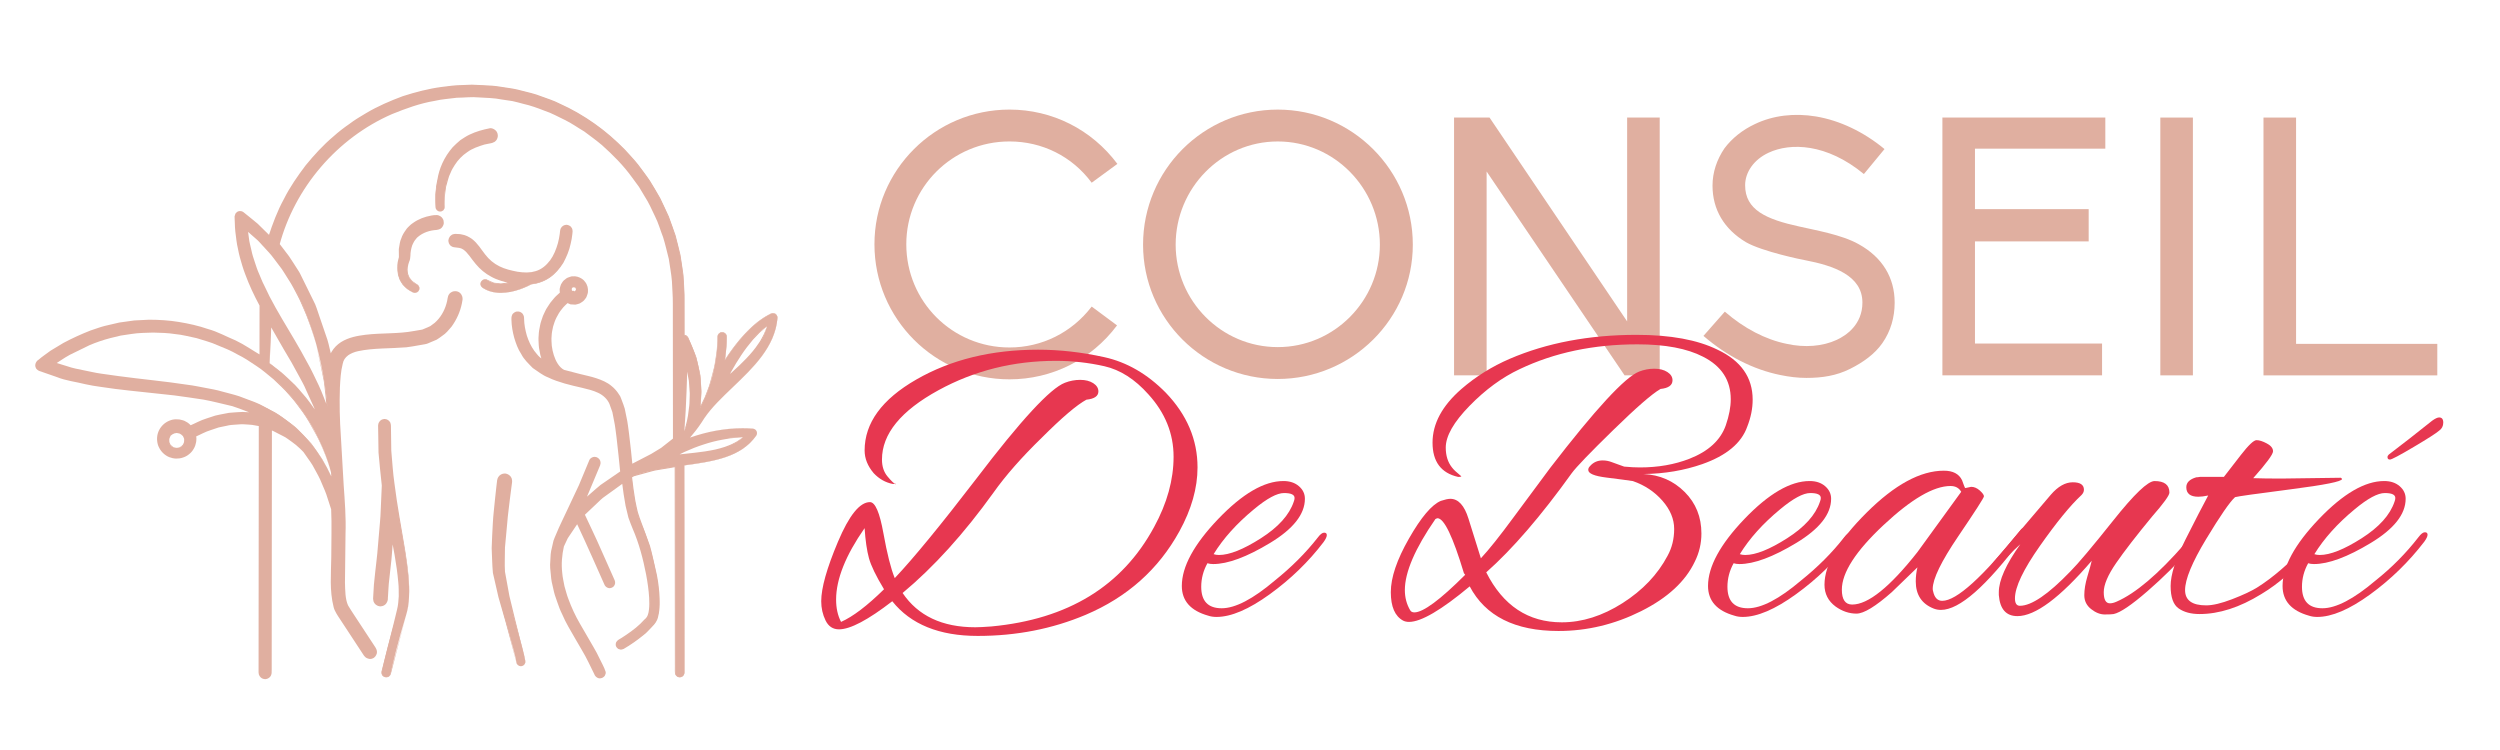 <?xml version="1.0" encoding="utf-8"?>
<!-- Generator: Adobe Illustrator 16.0.0, SVG Export Plug-In . SVG Version: 6.00 Build 0)  -->
<!DOCTYPE svg PUBLIC "-//W3C//DTD SVG 1.1 Tiny//EN" "http://www.w3.org/Graphics/SVG/1.1/DTD/svg11-tiny.dtd">
<svg version="1.1" baseProfile="tiny" id="Calque_1"
	 xmlns="http://www.w3.org/2000/svg" xmlns:xlink="http://www.w3.org/1999/xlink" x="0px" y="0px" width="200px" height="60px"
	 viewBox="0 0 200 60" xml:space="preserve">
<g>
	<path fill="#E0AFA0" d="M87.335,24.525l2.028,1.506c-2.057,2.751-5.214,4.316-8.603,4.316c-5.967,0-10.804-4.838-10.804-10.805
		c0-5.938,4.837-10.775,10.804-10.775c3.418,0,6.575,1.593,8.631,4.345l-2.057,1.506c-1.563-2.115-3.967-3.302-6.575-3.302
		c-4.577,0-8.255,3.679-8.255,8.227c0,4.577,3.679,8.255,8.255,8.255C83.339,27.798,85.743,26.61,87.335,24.525z"/>
	<path fill="#E0AFA0" d="M113.025,19.572c0,5.938-4.867,10.746-10.805,10.746c-5.938,0-10.775-4.808-10.775-10.746
		c0-5.967,4.836-10.804,10.775-10.804C108.158,8.768,113.025,13.605,113.025,19.572z M110.39,19.572
		c0-4.518-3.649-8.255-8.169-8.255c-4.519,0-8.168,3.737-8.168,8.255c0,4.49,3.649,8.197,8.168,8.197
		C106.74,27.769,110.39,24.062,110.39,19.572z"/>
	<path fill="#E0AFA0" d="M118.93,13.721v16.308h-2.606V9.405h2.839l11.008,16.308V9.405h2.606v20.624h-2.81L118.93,13.721z"/>
	<path fill="#E0AFA0" d="M142.418,30c-2.145-0.435-4.258-1.506-6.142-3.128l1.709-1.94c1.535,1.332,3.244,2.23,4.954,2.577
		c1.447,0.318,2.867,0.203,3.997-0.319c0.752-0.347,2.057-1.216,2.057-2.983c0-2.172-2.318-2.954-4.576-3.389
		c-0.203-0.029-3.447-0.695-4.751-1.448c-1.738-1.043-2.665-2.607-2.665-4.519c0-1.072,0.348-2.086,0.956-2.984
		c0.607-0.811,1.448-1.477,2.434-1.94c1.447-0.695,3.156-0.898,4.895-0.608c1.884,0.319,3.795,1.217,5.475,2.607l-1.651,1.999
		c-2.983-2.462-5.88-2.52-7.618-1.709c-1.188,0.55-1.882,1.564-1.882,2.607c0,1.969,1.68,2.723,4.345,3.302
		c1.101,0.261,3.389,0.638,4.751,1.419c1.882,1.042,2.867,2.665,2.867,4.664c0,1.188-0.318,2.288-0.985,3.244
		c-0.607,0.87-1.535,1.535-2.578,2.057c-1.101,0.551-2.23,0.725-3.505,0.725C143.808,30.232,143.112,30.145,142.418,30z"/>
	<path fill="#E0AFA0" d="M155.392,9.405h13.034v2.491h-10.428v4.837h9.096v2.578h-9.096v8.169h10.167v2.549h-12.773V9.405z"/>
	<path fill="#E0AFA0" d="M172.826,9.405h2.606v20.624h-2.606V9.405z"/>
	<path fill="#E0AFA0" d="M181.079,9.405h2.607v18.104h11.298v2.521h-13.905V9.405z"/>
</g>
<g>
	<path fill="#E73750" d="M71.382,48.099c-1.939,1.498-3.36,2.248-4.263,2.248c-0.485,0-0.843-0.237-1.074-0.71
		c-0.231-0.475-0.347-0.986-0.347-1.538c0-1.057,0.446-2.643,1.338-4.757c0.893-2.115,1.746-3.173,2.561-3.173
		c0.418,0,0.776,0.826,1.074,2.479s0.6,2.853,0.909,3.601c1.498-1.585,3.668-4.229,6.51-7.93c3.569-4.691,5.937-7.258,7.104-7.699
		c0.396-0.154,0.804-0.231,1.223-0.231c0.417,0,0.764,0.088,1.041,0.264c0.274,0.177,0.413,0.396,0.413,0.661
		c0,0.374-0.32,0.594-0.958,0.661c-0.771,0.418-1.961,1.432-3.569,3.04c-1.608,1.563-2.897,3.028-3.866,4.395
		c-2.358,3.282-4.781,5.959-7.27,8.03c1.233,1.827,3.172,2.741,5.816,2.741c0.286,0,0.715-0.021,1.289-0.065
		c6.124-0.573,10.463-3.228,13.019-7.963c1.035-1.896,1.554-3.769,1.554-5.618c0-1.851-0.673-3.513-2.016-4.989
		c-1.08-1.212-2.253-1.96-3.52-2.248c-1.267-0.286-2.56-0.43-3.882-0.43c-3.393,0-6.521,0.782-9.384,2.346
		c-3.019,1.651-4.527,3.502-4.527,5.551c0,0.552,0.149,1.004,0.446,1.355c0.297,0.353,0.501,0.551,0.611,0.595h-0.198
		c-0.573-0.109-1.08-0.396-1.52-0.859c-0.485-0.572-0.727-1.178-0.727-1.817c0-2.202,1.382-4.098,4.147-5.683
		c2.764-1.586,6.008-2.38,9.732-2.38c1.718,0,3.48,0.198,5.286,0.595c1.807,0.397,3.447,1.343,4.924,2.841
		c1.695,1.763,2.544,3.757,2.544,5.981c0,1.651-0.484,3.359-1.454,5.121c-1.674,3.04-4.174,5.266-7.501,6.675
		c-2.665,1.124-5.54,1.686-8.624,1.686C75.138,50.875,72.857,49.949,71.382,48.099z M66.888,47.968c0,0.683,0.132,1.276,0.396,1.784
		c0.947-0.419,2.092-1.289,3.437-2.611c-0.64-1.057-1.041-1.888-1.207-2.494c-0.165-0.605-0.28-1.405-0.347-2.396
		C67.648,44.432,66.888,46.337,66.888,47.968z M71.613,38.715c0.022,0,0.044-0.011,0.066-0.032c0,0.044-0.005,0.065-0.016,0.065
		C71.651,38.748,71.635,38.736,71.613,38.715z"/>
	<path fill="#E73750" d="M97.321,49.355c-0.243,0-0.463-0.033-0.661-0.1c-1.409-0.396-2.114-1.189-2.114-2.379
		c0-1.542,0.969-3.326,2.907-5.354c1.938-2.025,3.679-3.039,5.221-3.039c0.506,0,0.92,0.137,1.239,0.412s0.479,0.611,0.479,1.008
		c0,1.234-0.931,2.412-2.791,3.536c-1.862,1.123-3.377,1.686-4.545,1.686c-0.176,0-0.33-0.022-0.462-0.066
		c-0.33,0.595-0.496,1.223-0.496,1.883c0,1.146,0.546,1.719,1.637,1.719c1.09,0,2.505-0.738,4.246-2.214
		c1.344-1.079,2.488-2.225,3.437-3.438c0.197-0.264,0.368-0.396,0.512-0.396c0.143,0,0.215,0.066,0.215,0.198
		s-0.088,0.319-0.264,0.562c-1.191,1.564-2.623,2.953-4.297,4.164C99.908,48.75,98.488,49.355,97.321,49.355z M103.566,39.839
		c0-0.265-0.281-0.396-0.844-0.396c-0.562,0-1.359,0.43-2.395,1.289c-1.388,1.145-2.469,2.346-3.238,3.601
		c0.132,0.045,0.274,0.066,0.429,0.066c0.838,0,1.955-0.446,3.354-1.338c1.399-0.893,2.274-1.867,2.628-2.925
		C103.544,40.026,103.566,39.928,103.566,39.839z"/>
	<path fill="#E73750" d="M136.113,42.681c0,0.792-0.177,1.542-0.528,2.247c-0.749,1.586-2.182,2.907-4.296,3.965
		c-2.114,1.057-4.317,1.586-6.608,1.586c-3.48,0-5.85-1.189-7.104-3.569c-2.27,1.895-3.889,2.843-4.857,2.843
		c-0.177,0-0.331-0.034-0.463-0.1c-0.661-0.353-0.992-1.112-0.992-2.28c0-1.167,0.484-2.599,1.455-4.295
		c0.969-1.696,1.816-2.698,2.545-3.007c0.329-0.11,0.582-0.166,0.759-0.166c0.639,0,1.124,0.528,1.454,1.587l0.992,3.172
		c0.639-0.683,1.508-1.773,2.61-3.272l2.94-3.965c3.613-4.691,5.981-7.257,7.105-7.699c0.396-0.154,0.804-0.231,1.222-0.231
		c0.419,0,0.766,0.088,1.041,0.264c0.275,0.177,0.413,0.396,0.413,0.661c0,0.397-0.32,0.628-0.958,0.694
		c-0.661,0.374-1.922,1.471-3.784,3.288c-1.861,1.816-2.969,2.969-3.321,3.452c-2.467,3.437-4.747,6.08-6.839,7.931
		c1.343,2.665,3.358,3.999,6.047,3.999c1.629,0,3.248-0.513,4.857-1.536c1.607-1.025,2.809-2.286,3.601-3.784
		c0.353-0.64,0.53-1.354,0.53-2.148c0-0.793-0.314-1.547-0.942-2.264c-0.629-0.715-1.415-1.239-2.363-1.568
		c-0.439-0.067-1.146-0.16-2.114-0.281c-0.97-0.12-1.454-0.324-1.454-0.611c0-0.11,0.044-0.21,0.133-0.297
		c0.265-0.309,0.605-0.463,1.023-0.463c0.243,0,0.48,0.044,0.711,0.132c0.231,0.088,0.413,0.153,0.545,0.198
		c0.133,0.044,0.286,0.099,0.462,0.165c0.485,0.045,0.904,0.066,1.257,0.066c1.453,0,2.775-0.231,3.965-0.694
		c1.521-0.596,2.489-1.486,2.908-2.677c0.265-0.771,0.396-1.464,0.396-2.082c0-1.52-0.737-2.654-2.213-3.403
		c-1.277-0.661-3.029-0.992-5.254-0.992c-3.503,0-6.643,0.661-9.418,1.983c-1.409,0.661-2.748,1.642-4.014,2.941
		c-1.268,1.3-1.901,2.412-1.901,3.337c0,0.64,0.165,1.168,0.496,1.587c0.132,0.177,0.363,0.396,0.694,0.66
		c0.109,0.066,0.044,0.099-0.198,0.099c-1.366-0.307-2.049-1.222-2.049-2.742c0-1.52,0.771-2.951,2.313-4.295
		c1.146-0.991,2.435-1.795,3.866-2.413c2.975-1.277,6.355-1.916,10.145-1.916c2.709,0,4.868,0.397,6.477,1.189
		c1.872,0.882,2.809,2.214,2.809,3.999c0,0.705-0.144,1.421-0.43,2.147c-0.462,1.322-1.663,2.324-3.602,3.007
		c-1.454,0.507-3.019,0.771-4.692,0.793c1.3,0.066,2.396,0.545,3.288,1.438S136.113,41.358,136.113,42.681z M114.998,41.458
		c-0.021,0-0.077,0.021-0.165,0.065c-1.63,2.357-2.445,4.252-2.445,5.685c0,0.594,0.143,1.134,0.43,1.619
		c0.065,0.109,0.176,0.164,0.33,0.164c0.705,0,2.061-1.002,4.066-3.007l-0.101-0.132C116.231,42.923,115.527,41.458,114.998,41.458z
		"/>
	<path fill="#E73750" d="M139.418,49.355c-0.243,0-0.463-0.033-0.661-0.1c-1.41-0.396-2.115-1.189-2.115-2.379
		c0-1.542,0.97-3.326,2.908-5.354c1.938-2.025,3.679-3.039,5.221-3.039c0.507,0,0.92,0.137,1.239,0.412s0.479,0.611,0.479,1.008
		c0,1.234-0.931,2.412-2.793,3.536c-1.861,1.123-3.375,1.686-4.543,1.686c-0.177,0-0.33-0.022-0.463-0.066
		c-0.33,0.595-0.495,1.223-0.495,1.883c0,1.146,0.545,1.719,1.636,1.719c1.09,0,2.505-0.738,4.245-2.214
		c1.344-1.079,2.49-2.225,3.437-3.438c0.199-0.264,0.369-0.396,0.513-0.396s0.216,0.066,0.216,0.198s-0.089,0.319-0.266,0.562
		c-1.189,1.564-2.621,2.953-4.295,4.164C142.006,48.75,140.585,49.355,139.418,49.355z M145.663,39.839
		c0-0.265-0.28-0.396-0.843-0.396c-0.562,0-1.36,0.43-2.396,1.289c-1.388,1.145-2.468,2.346-3.238,3.601
		c0.133,0.045,0.275,0.066,0.43,0.066c0.837,0,1.954-0.446,3.354-1.338c1.399-0.893,2.274-1.867,2.627-2.925
		C145.642,40.026,145.663,39.928,145.663,39.839z"/>
	<path fill="#E73750" d="M157.228,39.045l0.463-0.099c0.241,0,0.473,0.099,0.694,0.297c0.22,0.199,0.33,0.354,0.33,0.463
		c0,0.111-0.683,1.174-2.049,3.188c-1.367,2.016-2.049,3.421-2.049,4.214c0,0.065,0.011,0.132,0.032,0.198
		c0.11,0.507,0.353,0.76,0.729,0.76c1.145,0,3.238-1.894,6.277-5.684c0.066-0.088,0.144-0.132,0.231-0.132s0.132,0.082,0.132,0.248
		c0,0.164-0.099,0.38-0.297,0.644c-2.82,3.767-4.968,5.65-6.444,5.65c-0.198,0-0.385-0.033-0.561-0.099
		c-0.97-0.374-1.455-1.102-1.455-2.181c0-0.375,0.044-0.749,0.133-1.123l-2.049,1.981c-1.3,1.146-2.242,1.719-2.825,1.719
		c-0.584,0-1.14-0.187-1.668-0.563c-0.596-0.439-0.893-1.023-0.893-1.75c0-1.608,1.123-3.531,3.37-5.767s4.307-3.354,6.179-3.354
		c0.728,0,1.211,0.254,1.455,0.76c0.065,0.177,0.12,0.325,0.164,0.446C157.173,38.985,157.205,39.045,157.228,39.045z
		 M147.348,47.174c0,0.794,0.275,1.19,0.825,1.19c1.278,0,3.019-1.399,5.222-4.197l3.502-4.823
		c-0.177-0.309-0.462-0.464-0.858-0.464c-1.345,0-3.129,1.042-5.354,3.123C148.46,44.085,147.348,45.809,147.348,47.174z"/>
	<path fill="#E73750" d="M169.09,49.124c-0.109,0.021-0.347,0.033-0.711,0.033c-0.362,0-0.727-0.145-1.089-0.43
		c-0.364-0.286-0.546-0.656-0.546-1.107s0.083-0.952,0.247-1.503c0.166-0.552,0.281-0.97,0.348-1.257
		c-2.533,2.953-4.517,4.429-5.947,4.429c-0.904,0-1.399-0.562-1.487-1.686c0-0.087,0-0.164,0-0.231c0-0.946,0.572-2.225,1.719-3.832
		c-0.64,0.572-1.289,1.233-1.95,1.981c-0.088,0.089-0.198,0.133-0.33,0.133c-0.089,0-0.133-0.055-0.133-0.165s0.1-0.298,0.298-0.562
		l4.56-5.354c0.572-0.66,1.156-0.991,1.752-0.991c0.594,0,0.893,0.198,0.893,0.595c0,0.154-0.067,0.297-0.199,0.43
		c-0.881,0.815-1.988,2.17-3.32,4.063c-1.334,1.895-1.999,3.294-1.999,4.196c0,0.397,0.131,0.596,0.396,0.596
		c0.925,0,2.268-0.914,4.031-2.743c0.616-0.616,1.762-1.976,3.437-4.08c1.673-2.104,2.775-3.155,3.304-3.155
		c0.794,0,1.189,0.308,1.189,0.925c0,0.22-0.463,0.859-1.388,1.916c-1.255,1.521-2.213,2.76-2.874,3.718s-0.991,1.735-0.991,2.329
		c0,0.596,0.164,0.893,0.495,0.893c0.153,0,0.33-0.044,0.528-0.132c1.521-0.661,3.338-2.203,5.453-4.626
		c0.132-0.154,0.264-0.231,0.396-0.231c0.133,0,0.198,0.071,0.198,0.215s-0.077,0.303-0.231,0.479
		c-0.946,1.101-2.06,2.208-3.337,3.319C170.522,48.402,169.618,49.013,169.09,49.124z"/>
	<path fill="#E73750" d="M182.505,38.285l4.759-0.065c0.065,0.044,0.099,0.077,0.099,0.099c0,0.198-1.371,0.474-4.113,0.826
		c-2.743,0.354-4.226,0.562-4.445,0.627c-0.418,0.376-1.189,1.494-2.313,3.354c-1.124,1.861-1.686,3.223-1.686,4.082
		c0,0.815,0.562,1.222,1.686,1.222c0.529,0,1.223-0.165,2.081-0.495c0.859-0.331,1.521-0.64,1.983-0.925
		c1.233-0.771,2.555-1.906,3.965-3.404c0.309-0.309,0.518-0.463,0.628-0.463c0.066,0,0.1,0.066,0.1,0.199
		c0,0.131-0.165,0.396-0.496,0.792c-1.146,1.41-2.435,2.544-3.866,3.404c-1.718,1.058-3.359,1.586-4.923,1.586
		c-0.683,0-1.239-0.148-1.669-0.447c-0.431-0.297-0.645-0.896-0.645-1.8s0.396-2.143,1.189-3.717
		c0.794-1.575,1.399-2.749,1.817-3.52c-0.309,0.065-0.572,0.099-0.792,0.099c-0.64,0-0.96-0.253-0.96-0.76
		c0-0.374,0.266-0.639,0.794-0.794c0.065,0,0.166-0.01,0.297-0.033h1.916c0.397-0.505,0.849-1.089,1.355-1.75
		c0.617-0.794,1.035-1.189,1.256-1.189s0.496,0.087,0.826,0.264c0.331,0.176,0.495,0.386,0.495,0.627
		c0,0.243-0.528,0.96-1.585,2.149C180.831,38.274,181.579,38.285,182.505,38.285z"/>
	<path fill="#E73750" d="M185.38,49.355c-0.242,0-0.462-0.033-0.661-0.1c-1.409-0.396-2.114-1.189-2.114-2.379
		c0-1.542,0.97-3.326,2.908-5.354c1.938-2.025,3.679-3.039,5.221-3.039c0.507,0,0.919,0.137,1.239,0.412
		c0.319,0.275,0.479,0.611,0.479,1.008c0,1.234-0.931,2.412-2.793,3.536c-1.861,1.123-3.375,1.686-4.543,1.686
		c-0.177,0-0.33-0.022-0.463-0.066c-0.33,0.595-0.495,1.223-0.495,1.883c0,1.146,0.545,1.719,1.636,1.719
		c1.09,0,2.505-0.738,4.245-2.214c1.301-1.035,2.446-2.192,3.437-3.47c0.198-0.265,0.369-0.396,0.513-0.396
		c0.143,0,0.216,0.065,0.216,0.197s-0.089,0.319-0.266,0.563c-1.233,1.607-2.676,3.012-4.328,4.213
		C187.957,48.756,186.548,49.355,185.38,49.355z M191.625,39.839c0-0.265-0.279-0.396-0.842-0.396c-0.562,0-1.36,0.43-2.396,1.289
		c-1.388,1.145-2.467,2.346-3.238,3.601c0.133,0.045,0.276,0.066,0.431,0.066c0.836,0,1.954-0.446,3.354-1.338
		c1.399-0.893,2.274-1.867,2.627-2.925C191.604,40.026,191.625,39.928,191.625,39.839z M193.096,35.757
		c-1.135,0.673-1.768,1.008-1.9,1.008c-0.131,0-0.197-0.065-0.197-0.198c0-0.065,0.033-0.132,0.099-0.197
		c1.102-0.838,2.258-1.74,3.47-2.71c0.243-0.176,0.43-0.264,0.563-0.264c0.219,0,0.33,0.137,0.33,0.412s-0.111,0.491-0.33,0.645
		C194.908,34.65,194.231,35.086,193.096,35.757z"/>
</g>
<g>
	<g>
		<path fill="#E0AFA0" d="M32.491,49.199c-0.647,2.104-1.053,3.819-1.243,4.686c-0.036,0.166-0.182,0.282-0.35,0.282l0,0
			c-0.229,0-0.4-0.212-0.351-0.435c0.192-0.881,0.598-2.601,1.258-4.745c0.481-1.566,0.042-3.976-0.47-6.766
			c-0.066,1.144-0.139,1.951-0.218,2.401c-0.229,1.304-0.321,3.297-0.322,3.316c-0.008,0.191-0.166,0.342-0.358,0.342h-0.017
			c-0.197-0.008-0.351-0.177-0.342-0.374c0.004-0.083,0.094-2.05,0.331-3.406c0.216-1.241,0.336-5.178,0.35-5.667
			c-0.268-1.854-0.379-3.384-0.351-4.813c0.004-0.192,0.165-0.351,0.359-0.351c0.103,0.003,0.192,0.041,0.259,0.109
			c0.067,0.068,0.102,0.161,0.1,0.257c-0.056,2.759,0.459,5.568,0.913,8.047C32.568,44.971,33.025,47.463,32.491,49.199z"/>
		<path fill="#E0AFA0" d="M32.491,49.199l-1.112,4.285c-0.056,0.178-0.073,0.36-0.159,0.533c-0.111,0.182-0.365,0.213-0.522,0.114
			c-0.196-0.102-0.219-0.358-0.15-0.524l0.139-0.536l0.544-2.146c0.176-0.716,0.368-1.433,0.53-2.146
			c0.095-0.362,0.115-0.722,0.139-1.079c-0.006-0.363,0.006-0.729-0.036-1.094c-0.122-1.46-0.421-2.905-0.703-4.353l0.353-0.021
			l-0.155,2.008c-0.022,0.34-0.056,0.649-0.095,0.988l-0.109,0.992c-0.039,0.331-0.074,0.661-0.087,0.987l-0.028,0.491
			c-0.033,0.16,0.052,0.304-0.16,0.606c-0.103,0.112-0.219,0.177-0.359,0.194c-0.031,0.005-0.075,0.013-0.094,0.013
			c-0.131-0.016-0.071-0.013-0.116-0.021c-0.045-0.015-0.065-0.004-0.151-0.056c-0.162-0.085-0.231-0.206-0.282-0.33
			c-0.015-0.066-0.026-0.137-0.031-0.204l0.007-0.131l0.058-0.996c0.063-0.668,0.143-1.339,0.218-2.007
			c0.047-0.339,0.062-0.637,0.095-0.981l0.085-0.994c0.049-0.662,0.131-1.328,0.147-1.985l0.087-1.979l0.002,0.037
			c-0.094-0.886-0.192-1.771-0.265-2.658l-0.02-1.338L30.25,34.2l-0.002-0.167c0.016-0.121,0.02-0.12,0.044-0.199
			c0.087-0.175,0.22-0.281,0.379-0.302c0.051-0.004,0.052-0.022,0.145-0.009l0.081,0.018c0.042-0.002,0.143,0.061,0.209,0.111
			c0.101,0.102,0.079,0.107,0.124,0.169c0.026,0.073,0.047,0.198,0.045,0.24l0.009,0.664l0.018,1.327
			c0.082,0.876,0.126,1.755,0.255,2.631c0.218,1.755,0.551,3.495,0.84,5.243c0.137,0.874,0.271,1.752,0.315,2.638
			c0.037,0.441,0.025,0.886,0.004,1.327c-0.025,0.221-0.041,0.442-0.073,0.661L32.491,49.199z M32.491,49.199l0.144-0.648
			c0.03-0.219,0.043-0.439,0.066-0.659c0.016-0.441,0.023-0.885-0.018-1.325c-0.054-0.884-0.197-1.759-0.343-2.631
			c-0.296-1.745-0.682-3.475-0.949-5.229c-0.153-0.873-0.224-1.765-0.33-2.648l-0.053-1.327l-0.026-0.663
			c-0.005-0.068-0.015-0.052-0.004-0.088c-0.017-0.027-0.083-0.132-0.067-0.099c-0.028-0.003-0.004-0.035-0.079-0.041l-0.082-0.017
			c0.038,0.002-0.015,0.011-0.018,0.013c-0.068,0-0.105,0.072-0.13,0.081c-0.013,0.022-0.032,0.136-0.029,0.122l0.007,0.165
			l0.028,0.659l0.055,1.316l0.313,2.622l0.002,0.022l0,0.015l-0.067,2.01c-0.01,0.673-0.084,1.331-0.127,1.996l-0.075,0.995
			c-0.025,0.317-0.047,0.685-0.087,1.006c-0.073,0.653-0.163,1.302-0.23,1.959l-0.069,0.995l-0.007,0.118
			c0.007,0.014,0.009,0.026,0.007,0.042c0.013,0.027,0.037,0.051,0.023,0.05c-0.025,0.011,0.044,0.022,0.078,0.032
			c-0.005,0.001,0.095,0.018,0.005,0.007c0.022,0.001,0.019-0.006,0.029-0.007c0.027,0.004,0.061-0.025,0.07-0.03
			c0.032,0.049,0.056-0.184,0.061-0.344l0.035-0.505c0.017-0.339,0.057-0.669,0.099-0.998l0.233-1.988l0.205-1.966l0.137-1.318
			l0.216,1.296c0.242,1.455,0.505,2.915,0.589,4.402c0.032,0.37,0.011,0.745,0.006,1.118c-0.034,0.379-0.07,0.756-0.173,1.108
			c-0.185,0.721-0.394,1.424-0.589,2.137l-0.59,2.134l-0.145,0.534c-0.071,0.171-0.038,0.368,0.11,0.455
			c0.153,0.097,0.355,0.058,0.452-0.082c0.083-0.156,0.106-0.351,0.162-0.523L32.491,49.199z"/>
	</g>
</g>
<g>
	<g>
		<path fill="#E0AFA0" d="M41.668,53.295c-0.179,0-0.333-0.135-0.356-0.313c-0.056-0.424-0.329-1.402-0.645-2.534
			c-0.465-1.664-0.99-3.549-1.134-4.731c-0.242-2,0.451-7.065,0.481-7.279c0.024-0.177,0.177-0.31,0.355-0.31
			c0.016,0,0.033,0.002,0.05,0.004c0.095,0.013,0.179,0.063,0.236,0.138c0.058,0.077,0.083,0.172,0.07,0.266
			c-0.007,0.052-0.71,5.195-0.479,7.095c0.137,1.13,0.678,3.068,1.112,4.625c0.324,1.158,0.603,2.159,0.666,2.634
			c0.026,0.196-0.112,0.376-0.309,0.403C41.699,53.292,41.683,53.295,41.668,53.295z"/>
		<path fill="#E0AFA0" d="M41.668,53.295c-0.167,0.003-0.325-0.126-0.354-0.292l-0.127-0.478l-0.252-0.954l-0.515-1.904
			l-0.545-1.897l-0.443-1.938c-0.065-0.675-0.063-1.319-0.098-1.98c0.019-0.66,0.056-1.325,0.092-1.99
			c0.032-0.668,0.122-1.315,0.18-1.975l0.107-0.985l0.059-0.492c0.03-0.125,0.03-0.103,0.046-0.16
			c0.02-0.051,0.081-0.14,0.133-0.196c0.11-0.102,0.234-0.157,0.378-0.17c0.037-0.007,0.085-0.004,0.092-0.002h0.008l0.075,0.015
			l0.014,0.005l0.029,0.011c0.048,0.022,0.056,0.006,0.141,0.064c0.075,0.062,0.125,0.075,0.198,0.2l0.053,0.111
			c0.021,0.076,0.032,0.166,0.03,0.248c-0.002,0.069-0.01,0.09-0.015,0.137l-0.033,0.244l-0.126,0.978
			c-0.07,0.65-0.17,1.3-0.217,1.953l-0.181,1.956c0.004,0.644-0.041,1.307,0.002,1.941l0.354,1.941l0.466,1.912l0.477,1.916
			l0.233,0.959c0.03,0.161,0.099,0.315,0.096,0.482c-0.006,0.165-0.144,0.313-0.31,0.336l0,0L41.668,53.295z M41.668,53.295
			l0.047-0.004l0,0c0.166-0.028,0.296-0.174,0.299-0.337c0-0.16-0.072-0.318-0.104-0.478l-0.251-0.955l-0.511-1.906l-0.552-1.9
			l-0.445-1.925c-0.08-0.67-0.064-1.33-0.1-2l0.1-1.98c0.036-0.661,0.124-1.315,0.183-1.974l0.108-0.982l0.029-0.245
			c0.003-0.034,0.014-0.096,0.01-0.108c-0.007,0,0.001,0.008,0.015,0.002l-0.055-0.11c0.033,0.055,0.006,0.025,0.024,0.028
			c0.031-0.009-0.055-0.025-0.08-0.037l-0.029-0.01l-0.015-0.005c-0.017-0.004,0.122,0.023,0.06,0.012l-0.008-0.001
			c-0.034-0.002-0.027-0.003-0.03,0.001c-0.023,0-0.05,0.016-0.064,0.023c0.005,0.009,0.002-0.022-0.014,0
			c-0.008,0.02-0.038,0.119-0.028,0.074l-0.067,0.486l-0.125,0.976c-0.069,0.649-0.172,1.306-0.214,1.951l-0.177,1.947
			c0.003,0.653-0.027,1.33,0.003,1.963l0.348,1.931c0.14,0.641,0.303,1.279,0.464,1.917l0.481,1.916l0.234,0.958
			C41.303,52.802,41.269,53.275,41.668,53.295z"/>
	</g>
</g>
<g>
	<g>
		<path fill="#E0AFA0" d="M40.067,23.432c-0.56,0-1.051-0.141-1.459-0.418c-0.164-0.111-0.207-0.334-0.095-0.499
			c0.067-0.099,0.178-0.157,0.297-0.157c0.072,0,0.142,0.021,0.202,0.062c0.287,0.195,0.641,0.294,1.055,0.294
			c0.238,0,0.495-0.032,0.767-0.097c-1.88-0.398-2.526-1.316-3.052-2.063c-0.407-0.58-0.654-0.93-1.373-0.93
			c-0.198,0-0.359-0.16-0.359-0.358c0-0.198,0.161-0.36,0.359-0.36c1.091,0,1.533,0.627,1.96,1.234
			c0.521,0.74,1.11,1.578,3.101,1.86c0.196,0.027,0.387,0.042,0.569,0.042c0.673,0,1.241-0.193,1.69-0.575
			c1.173-0.996,1.233-2.972,1.233-2.991c0.005-0.194,0.166-0.352,0.359-0.352c0.206,0.004,0.363,0.169,0.359,0.367
			c-0.002,0.093-0.063,2.312-1.484,3.521c-0.475,0.404-1.046,0.647-1.7,0.722C42.18,22.912,41.153,23.432,40.067,23.432z"/>
		<path fill="#E0AFA0" d="M40.067,23.432c-0.377-0.01-0.758-0.061-1.109-0.214c-0.088-0.036-0.167-0.089-0.251-0.133
			c-0.086-0.041-0.167-0.103-0.218-0.182c-0.049-0.089-0.063-0.192-0.037-0.288c0.024-0.103,0.105-0.17,0.174-0.229
			c0.093-0.032,0.205-0.063,0.294-0.035l0.264,0.12l0.259,0.116c0.084,0.05,0.183,0.032,0.272,0.051l0.275,0.032
			c0.091,0.023,0.179-0.011,0.275-0.018l0.563-0.078l-0.004,0.083c-0.519-0.12-1.046-0.249-1.52-0.516
			c-0.479-0.25-0.906-0.607-1.25-1.026c-0.348-0.399-0.623-0.908-1.006-1.162c-0.206-0.137-0.398-0.131-0.705-0.171
			c-0.059-0.008-0.13-0.014-0.243-0.091c-0.108-0.061-0.14-0.149-0.192-0.235l-0.033-0.146l-0.006-0.037
			c0.004-0.086,0.004-0.038,0.006-0.063l0.009-0.049c-0.003-0.047,0.05-0.169,0.124-0.265c0.078-0.067,0.155-0.142,0.257-0.158
			c0.056-0.011,0.089-0.023,0.164-0.027l0.099,0.005c0.136,0.011,0.256,0,0.413,0.042c0.309,0.046,0.57,0.189,0.815,0.356
			c0.474,0.366,0.745,0.853,1.064,1.252c0.309,0.4,0.687,0.72,1.131,0.938c0.442,0.224,0.944,0.337,1.446,0.435
			c0.204,0.035,0.55,0.066,0.736,0.06c0.131-0.01,0.269-0.014,0.393-0.03l0.338-0.081c0.47-0.145,0.83-0.448,1.15-0.868
			c0.276-0.371,0.478-0.869,0.616-1.355c0.065-0.249,0.118-0.502,0.15-0.757l0.021-0.188l0.004-0.044
			c0.012-0.085,0.01-0.051,0.016-0.083c0.01-0.034,0.012-0.06,0.028-0.1c0.101-0.213,0.274-0.297,0.463-0.311
			c0.139,0.029,0.129,0.007,0.245,0.073c0.101,0.052,0.158,0.127,0.198,0.208c0.043,0.076,0.049,0.183,0.052,0.258l-0.019,0.201
			c-0.029,0.273-0.073,0.538-0.14,0.8c-0.112,0.528-0.326,1.03-0.579,1.504c-0.287,0.456-0.637,0.879-1.081,1.182
			c-0.44,0.305-0.963,0.487-1.492,0.548l0.008-0.002c-0.191,0.095-0.38,0.195-0.581,0.267c-0.197,0.081-0.394,0.162-0.603,0.208
			c-0.208,0.044-0.406,0.136-0.621,0.14L40.067,23.432z M40.067,23.432l0.633-0.073c0.214-0.007,0.411-0.103,0.617-0.15
			c0.207-0.049,0.401-0.133,0.596-0.217c0.199-0.075,0.384-0.178,0.572-0.275l0.004-0.002l0.004-0.001
			c0.524-0.071,1.026-0.256,1.453-0.563c0.429-0.307,0.742-0.74,1.001-1.189c0.224-0.472,0.408-0.964,0.493-1.48
			c0.053-0.254,0.084-0.518,0.1-0.772c0.029-0.315-0.011-0.396-0.222-0.437c-0.079,0.007-0.149,0.075-0.173,0.102
			c-0.01,0.02-0.014,0.062-0.021,0.091c-0.002,0-0.011,0.067-0.006,0.014l-0.001,0.056l-0.013,0.208
			c-0.021,0.273-0.064,0.542-0.122,0.81c-0.134,0.534-0.29,1.056-0.641,1.547c-0.308,0.428-0.779,0.853-1.336,1.025l-0.435,0.107
			c-0.138,0.02-0.266,0.025-0.399,0.038c-0.342,0.01-0.529-0.01-0.848-0.05c-0.538-0.093-1.088-0.203-1.59-0.476
			c-0.506-0.256-0.947-0.648-1.277-1.095c-0.329-0.434-0.588-0.896-0.96-1.188c-0.188-0.134-0.405-0.25-0.622-0.294
			c-0.098-0.04-0.247-0.04-0.375-0.056l-0.099-0.01c0.009,0.004-0.022,0.009-0.032,0.01c-0.033-0.008-0.055,0.032-0.08,0.038
			c-0.079,0.113-0.087,0.263,0.125,0.304c0.218,0.039,0.568,0.063,0.806,0.251c0.482,0.37,0.686,0.863,1.018,1.27
			c0.312,0.416,0.698,0.77,1.147,1.032c0.443,0.279,0.954,0.429,1.46,0.57l0.212,0.059l-0.216,0.024l-0.564,0.064
			c-0.091,0.004-0.191,0.038-0.288,0.014l-0.288-0.04c-0.093-0.021-0.198-0.008-0.279-0.059l-0.257-0.121l-0.25-0.121
			c-0.098-0.03-0.171,0.001-0.26,0.02c-0.076,0.064-0.145,0.117-0.167,0.208c-0.026,0.086-0.013,0.18,0.026,0.259
			c0.05,0.08,0.123,0.138,0.208,0.179c0.083,0.045,0.16,0.1,0.247,0.137C39.311,23.357,39.69,23.415,40.067,23.432z"/>
	</g>
</g>
<g>
	<g>
		<path fill="#E0AFA0" d="M33.188,23.431c-0.055,0-0.107-0.012-0.156-0.036c-1.416-0.685-1.313-2.078-1.023-2.811
			c-0.041-0.905,0.195-1.641,0.703-2.19c0.849-0.917,2.138-0.946,2.192-0.947l0,0c0.2,0,0.361,0.158,0.364,0.354
			c0.003,0.197-0.156,0.36-0.353,0.363c-0.01,0.001-1.046,0.033-1.679,0.72c-0.383,0.416-0.554,1.001-0.507,1.74
			c0.003,0.058-0.007,0.116-0.03,0.168c-0.024,0.055-0.58,1.364,0.645,1.957c0.087,0.042,0.152,0.115,0.183,0.206
			c0.032,0.09,0.026,0.187-0.016,0.273C33.452,23.352,33.325,23.431,33.188,23.431z"/>
		<path fill="#E0AFA0" d="M33.188,23.431c-0.067-0.021-0.149-0.015-0.207-0.063l-0.187-0.111c-0.125-0.074-0.254-0.141-0.351-0.253
			c-0.098-0.107-0.228-0.191-0.292-0.325c-0.07-0.127-0.174-0.24-0.209-0.385c-0.045-0.139-0.109-0.275-0.118-0.424
			c-0.024-0.145-0.051-0.292-0.042-0.44c-0.015-0.297,0.053-0.591,0.137-0.88l-0.007,0.039l-0.004-0.38
			c0.006-0.126-0.019-0.256,0.013-0.381c0.049-0.251,0.063-0.515,0.18-0.753c0.078-0.254,0.218-0.476,0.377-0.692
			c0.067-0.117,0.186-0.223,0.262-0.299c0.088-0.085,0.175-0.17,0.299-0.246c0.454-0.324,0.945-0.5,1.466-0.593
			c0.155-0.021,0.205-0.046,0.454-0.041c0.076,0.024,0.085-0.003,0.222,0.071c0.125,0.061,0.195,0.145,0.244,0.233
			c0.06,0.104,0.071,0.15,0.079,0.342c-0.026,0.077,0.004,0.083-0.067,0.219c-0.122,0.248-0.313,0.297-0.518,0.327l0.019-0.001
			c-0.563,0.03-1.106,0.213-1.514,0.565c-0.08,0.05-0.182,0.215-0.271,0.317c-0.082,0.118-0.114,0.237-0.179,0.357
			c-0.085,0.262-0.141,0.546-0.142,0.837c0.001,0.122-0.038,0.361-0.099,0.466c-0.05,0.129-0.087,0.273-0.107,0.415
			c-0.024,0.144-0.025,0.288-0.003,0.432c0.007,0.146,0.088,0.274,0.135,0.41c0.097,0.106,0.164,0.246,0.286,0.328l0.365,0.256
			c0.122,0.088,0.187,0.268,0.124,0.409C33.487,23.332,33.338,23.433,33.188,23.431z M33.188,23.431
			c0.15-0.003,0.291-0.109,0.327-0.25c0.053-0.139-0.008-0.302-0.127-0.379c-0.116-0.083-0.251-0.162-0.376-0.245
			c-0.128-0.081-0.205-0.222-0.31-0.332c-0.055-0.139-0.144-0.275-0.159-0.428c-0.037-0.151-0.049-0.304-0.038-0.458
			c0.008-0.154,0.033-0.305,0.076-0.458c0.057-0.169,0.054-0.232,0.049-0.408c-0.026-0.307,0.002-0.616,0.075-0.929
			c0.059-0.15,0.108-0.324,0.185-0.457c0.096-0.13,0.132-0.239,0.277-0.386c0.451-0.489,1.105-0.713,1.725-0.768l0.019-0.001
			c0.03-0.008,0.104-0.052,0.084-0.042c0.018,0.041,0.023-0.093,0.035-0.131c-0.026,0.076-0.004-0.016-0.027-0.007
			c-0.013-0.023-0.024-0.027-0.014-0.023c0.042-0.016-0.087-0.023-0.127-0.036c0.002,0.008-0.194,0.013-0.282,0.031
			c-0.452,0.06-0.917,0.22-1.276,0.457c-0.093,0.046-0.187,0.13-0.28,0.213c-0.106,0.09-0.182,0.14-0.246,0.235
			c-0.15,0.172-0.293,0.353-0.379,0.57c-0.125,0.2-0.156,0.438-0.224,0.665c-0.041,0.113-0.027,0.236-0.044,0.354l-0.028,0.36
			l-0.002,0.028l-0.004,0.011c-0.099,0.258-0.19,0.531-0.201,0.815c-0.021,0.142-0.012,0.283,0.005,0.424
			c0.003,0.145,0.06,0.276,0.1,0.414c0.028,0.143,0.125,0.254,0.19,0.381c0.059,0.134,0.181,0.218,0.273,0.327
			c0.09,0.114,0.218,0.186,0.34,0.265l0.182,0.118C33.042,23.412,33.12,23.406,33.188,23.431z"/>
	</g>
</g>
<g>
	<g>
		<path fill="#E0AFA0" d="M35.208,16.923c-0.184,0-0.337-0.138-0.356-0.32c-0.006-0.054-0.138-1.338,0.316-2.73
			c0.428-1.314,1.47-2.963,4.006-3.364c0.019-0.003,0.038-0.004,0.056-0.004c0.177,0,0.327,0.127,0.354,0.303
			c0.016,0.095-0.008,0.189-0.064,0.267c-0.057,0.077-0.14,0.128-0.235,0.144c-1.741,0.274-2.896,1.237-3.431,2.862
			c-0.408,1.242-0.29,2.435-0.289,2.447c0.021,0.196-0.122,0.374-0.319,0.395C35.234,16.923,35.222,16.923,35.208,16.923z"/>
		<path fill="#E0AFA0" d="M35.208,16.923c0.003-0.01-0.076,0.011-0.188-0.056c-0.131-0.057-0.197-0.262-0.196-0.502
			c0.005-0.242-0.031-0.54,0.013-0.876c0.021-0.339,0.062-0.719,0.158-1.128c0.127-0.829,0.509-1.774,1.227-2.592
			c0.188-0.192,0.393-0.38,0.606-0.559c0.237-0.146,0.468-0.318,0.727-0.436c0.521-0.252,1.058-0.402,1.652-0.518
			c0.214-0.019,0.499,0.156,0.572,0.368c0.019,0.072,0.04,0.072,0.047,0.205l-0.005,0.104c-0.014,0.083-0.064,0.264-0.171,0.345
			c-0.028,0.024-0.045,0.044-0.083,0.071c-0.057,0.033-0.121,0.062-0.186,0.083c-0.097,0.03-0.143,0.031-0.217,0.048l-0.403,0.081
			c-0.484,0.149-0.976,0.312-1.378,0.609c-0.414,0.274-0.75,0.635-0.999,1.026c-0.124,0.196-0.245,0.389-0.324,0.596
			c-0.1,0.202-0.173,0.392-0.221,0.598c-0.055,0.2-0.108,0.393-0.159,0.575c-0.024,0.186-0.046,0.363-0.067,0.529
			c-0.052,0.333-0.036,0.628-0.043,0.87c0.04,0.242-0.039,0.449-0.17,0.507C35.28,16.925,35.208,16.923,35.208,16.923z
			 M35.208,16.923c0,0,0.072-0.001,0.187-0.059c0.127-0.06,0.195-0.26,0.148-0.5c-0.001-0.243-0.027-0.539,0.015-0.877
			c0.016-0.169,0.033-0.35,0.051-0.54c0.038-0.186,0.078-0.381,0.12-0.584c0.029-0.206,0.093-0.425,0.175-0.634
			c0.064-0.22,0.173-0.43,0.286-0.647c0.227-0.433,0.554-0.854,0.981-1.191c0.408-0.366,0.941-0.593,1.493-0.766l0.4-0.093
			c0.059-0.016,0.151-0.031,0.184-0.047c0-0.003,0,0.002,0.008,0.011c0.019-0.011,0.048-0.044,0.072-0.065
			c-0.003-0.006-0.007,0.027,0.012-0.015l0.002-0.104c0.003,0.064-0.011,0.001-0.011,0.007c-0.036-0.042-0.013-0.039-0.08-0.065
			c-0.234,0.037-0.512,0.107-0.767,0.159c-0.259,0.057-0.494,0.179-0.741,0.264c-0.242,0.097-0.45,0.255-0.678,0.371
			c-0.207,0.147-0.408,0.303-0.598,0.465c-0.72,0.689-1.178,1.578-1.368,2.375c-0.137,0.393-0.177,0.771-0.211,1.106
			c-0.055,0.334-0.028,0.628-0.042,0.871c-0.008,0.244,0.049,0.437,0.174,0.499C35.131,16.932,35.213,16.914,35.208,16.923z"/>
	</g>
</g>
<g>
	<g>
		<path fill="#E0AFA0" d="M55.369,34.807c0.358-0.421,0.687-0.877,0.98-1.357c0.008-0.01,0.015-0.019,0.022-0.029
			c0.57-0.833,1.382-1.61,2.243-2.435c1.665-1.594,3.386-3.241,3.583-5.537c0.011-0.128-0.048-0.253-0.153-0.326
			c-0.061-0.041-0.131-0.063-0.205-0.063c-0.053,0-0.106,0.011-0.154,0.034c-1.52,0.725-2.811,2.35-3.698,3.732
			c0.17-1.105,0.147-1.854,0.146-1.889c-0.007-0.194-0.165-0.347-0.359-0.347h-0.012c-0.197,0.006-0.353,0.172-0.347,0.37
			c0,0.018,0.047,1.766-0.633,3.833c-0.098,0.297-0.208,0.595-0.33,0.884c-0.028,0.064-0.046,0.106-0.052,0.122
			c-0.002,0.005-0.004,0.012-0.004,0.012c-0.123,0.282-0.257,0.561-0.4,0.825c0.01-0.064,0.02-0.13,0.027-0.195
			c0.165-1.293,0.126-3.288-0.992-5.438c-0.058-0.111-0.17-0.184-0.296-0.191v-3.035c0-4.525-1.762-8.78-4.962-11.979
			c-3.2-3.2-7.454-4.962-11.98-4.962c-3.841,0-7.463,1.253-10.473,3.624c-2.732,2.152-4.775,5.157-5.767,8.479
			c-0.663-0.715-1.382-1.356-2.139-1.905c-0.061-0.044-0.135-0.069-0.211-0.069c-0.057,0-0.113,0.013-0.163,0.039
			c-0.12,0.062-0.196,0.185-0.196,0.32c0,3.007,1.069,5.375,2.006,7.105v4.093c-1.114-0.783-2.338-1.425-3.643-1.908
			c-1.683-0.623-3.401-0.939-5.107-0.939c-1.74,0-3.453,0.322-5.087,0.957c-2.474,0.958-3.918,2.281-3.979,2.336
			c-0.089,0.083-0.131,0.204-0.11,0.325c0.021,0.12,0.1,0.221,0.212,0.268c2.59,1.11,5.652,1.417,8.614,1.716
			c3.32,0.331,6.457,0.646,9.099,1.926v0.029c-0.484-0.099-0.983-0.148-1.483-0.148c-1.359,0-2.751,0.369-4.138,1.096
			c-0.292-0.342-0.716-0.526-1.17-0.504c-0.731,0.037-1.329,0.644-1.361,1.375c-0.035,0.822,0.624,1.503,1.438,1.503
			c0.794,0,1.439-0.646,1.439-1.44c0-0.094-0.01-0.191-0.03-0.288c1.298-0.687,2.582-1.034,3.815-1.034
			c0.502,0,1.003,0.058,1.49,0.172v19.849c0,0.199,0.161,0.359,0.359,0.359l0,0c0.199,0,0.359-0.16,0.359-0.359V34.17
			c0.122,0.042,0.239,0.087,0.351,0.134c1.546,0.641,2.44,1.677,2.449,1.688c0.017,0.02,0.035,0.037,0.057,0.054
			c0.988,1.253,1.727,2.78,2.26,4.665c0.012,0.196,0.023,0.377,0.032,0.54c0.054,1.025,0.018,2.153-0.016,3.242
			c-0.063,2.033-0.118,3.789,0.411,4.538c0.706,0.999,2.167,3.294,2.181,3.317c0.066,0.103,0.18,0.167,0.304,0.167
			c0.068,0,0.135-0.021,0.193-0.058c0.166-0.106,0.215-0.328,0.11-0.494c-0.015-0.023-1.483-2.33-2.201-3.346
			c-0.391-0.555-0.332-2.439-0.28-4.102c0.034-1.104,0.071-2.247,0.015-3.303c-0.008-0.177-0.021-0.376-0.035-0.59v-0.009
			c-0.03-0.438-0.066-0.949-0.107-1.516c-0.118-1.604-0.263-3.603-0.322-5.483v-0.004c0-0.005,0-0.081-0.007-0.219
			c-0.073-2.65,0.067-4.269,0.414-4.811c0.534-0.83,2.047-0.887,3.65-0.947c1.04-0.04,2.115-0.08,3.02-0.342
			c2.49-0.721,2.718-3.352,2.72-3.379c0.015-0.197-0.134-0.37-0.331-0.384c-0.011-0.001-0.019-0.001-0.028-0.001
			c-0.187,0-0.344,0.146-0.358,0.332c-0.002,0.021-0.198,2.163-2.203,2.744c-0.82,0.237-1.849,0.276-2.847,0.313
			c-1.796,0.068-3.491,0.131-4.228,1.279c-0.144,0.225-0.257,0.555-0.342,1c-0.128-0.624-0.275-1.239-0.438-1.836
			c-0.554-2.01-1.308-3.841-2.24-5.438c-0.491-0.84-1.04-1.628-1.634-2.343C24.017,12.472,30.49,7.52,37.865,7.552
			c8.957,0.039,16.154,7.413,16.154,16.37v11.262c-0.323,0.293-0.67,0.565-1.028,0.806c-0.449,0.248-0.73,0.437-0.812,0.492
			c-0.144,0.079-0.292,0.153-0.44,0.226c-0.445,0.213-0.884,0.44-1.305,0.678c-0.024-0.234-0.047-0.471-0.07-0.707
			c-0.201-2.032-0.392-3.953-0.885-4.859c-0.627-1.154-1.718-1.402-2.98-1.689c-0.461-0.105-0.937-0.212-1.439-0.376
			c-0.541-0.25-0.976-1.091-1.086-2.096c-0.153-1.409,0.368-2.746,1.395-3.591c0.195,0.129,0.427,0.183,0.666,0.152
			c0.418-0.053,0.762-0.378,0.837-0.793c0.123-0.678-0.456-1.263-1.132-1.151c-0.436,0.072-0.774,0.443-0.812,0.883
			c-0.01,0.109-0.001,0.218,0.025,0.323c-1.242,1-1.874,2.583-1.691,4.255c0.055,0.499,0.179,0.969,0.362,1.381
			c-1.908-1.192-1.842-3.659-1.842-3.684c0.008-0.197-0.146-0.366-0.344-0.373h-0.014c-0.194,0-0.352,0.151-0.359,0.344
			c-0.005,0.126-0.1,3.122,2.441,4.473c1.013,0.539,1.982,0.759,2.836,0.954c1.138,0.26,2.037,0.464,2.509,1.332
			c0.423,0.778,0.615,2.714,0.802,4.589c0.033,0.344,0.067,0.69,0.104,1.033c-1.196,0.731-2.243,1.537-3.119,2.404
			c0.727-1.614,1.268-3.014,1.273-3.028c0.034-0.089,0.032-0.188-0.007-0.275c-0.039-0.087-0.109-0.154-0.199-0.188
			c-0.042-0.015-0.085-0.023-0.129-0.023c-0.147,0-0.281,0.092-0.335,0.229c-0.011,0.031-1.208,3.13-2.441,5.421
			c-0.642,1.194-0.83,2.595-0.559,4.163c0.243,1.4,0.865,2.928,1.801,4.42c0.723,1.151,1.259,2.211,1.639,3.052
			c0.059,0.13,0.186,0.211,0.328,0.211l0,0c0.261,0,0.436-0.27,0.329-0.508c-0.39-0.862-0.941-1.947-1.687-3.136
			c-1.56-2.485-2.135-4.915-1.623-6.834c0.076-0.205,0.375-0.939,1.167-1.936c0.269,0.543,0.609,1.252,0.83,1.793
			c0.438,1.074,1.418,3.195,1.428,3.218c0.058,0.125,0.186,0.207,0.326,0.207c0.052,0,0.103-0.011,0.15-0.033
			c0.18-0.083,0.258-0.297,0.174-0.479c-0.041-0.086-0.992-2.147-1.413-3.183c-0.265-0.649-0.678-1.498-0.989-2.116
			c0.85-0.934,1.907-1.802,3.145-2.588c0.15,1.279,0.361,2.67,0.768,3.533c0.998,2.11,1.818,6.475,1.18,7.31
			c-0.727,0.95-2.274,1.815-2.29,1.824c-0.083,0.048-0.144,0.124-0.171,0.216c-0.026,0.091-0.015,0.19,0.032,0.272
			c0.063,0.114,0.183,0.185,0.313,0.185c0.06,0,0.121-0.016,0.173-0.045c0.069-0.039,1.694-0.945,2.513-2.016
			c0.564-0.74,0.351-2.63,0.173-3.691c-0.266-1.589-0.755-3.261-1.275-4.362c-0.387-0.819-0.593-2.29-0.742-3.636
			c0.062-0.035,0.124-0.072,0.187-0.107c1.085-0.39,2.273-0.584,3.316-0.73v16.482c0,0.199,0.161,0.359,0.359,0.359l0,0
			c0.198,0,0.359-0.16,0.359-0.359V37.225c2.336-0.316,4.535-0.634,5.753-2.369c0.074-0.104,0.085-0.242,0.03-0.359
			c-0.055-0.116-0.169-0.195-0.297-0.204c-0.271-0.02-0.546-0.031-0.82-0.031c-1.383,0-2.797,0.251-4.211,0.747
			c0.032-0.036,0.065-0.071,0.097-0.109C55.321,34.873,55.347,34.843,55.369,34.807z M61.355,26.114
			c-0.444,1.679-1.864,3.038-3.243,4.356c-0.179,0.173-0.354,0.34-0.525,0.505C58.295,29.603,59.668,27.275,61.355,26.114z
			 M14.138,35.83c-0.397,0-0.722-0.322-0.722-0.721c0-0.397,0.324-0.721,0.722-0.721c0.398,0,0.721,0.323,0.721,0.721
			C14.859,35.508,14.536,35.83,14.138,35.83z M26.48,37.788c0.008,0.108,0.015,0.217,0.023,0.325
			c-0.443-0.961-0.972-1.825-1.579-2.578l-0.007-0.012l-0.005-0.004c-3.213-3.971-8.232-4.474-13.087-4.961
			c-2.692-0.271-5.473-0.549-7.847-1.437c0.605-0.461,1.739-1.221,3.295-1.824c1.552-0.602,3.176-0.907,4.828-0.907
			c1.623,0,3.257,0.3,4.858,0.893c4.082,1.512,6.452,4.288,7.723,6.351C26,35.775,26.445,37.638,26.48,37.788z M21.57,29.056v-3.371
			c0.312,0.523,0.633,1.044,0.945,1.55c1.38,2.234,2.802,4.539,3.524,7.365c-0.225-0.451-0.471-0.895-0.735-1.324
			C24.301,31.643,23.045,30.224,21.57,29.056z M25.298,27.537c0.602,2.186,0.826,4.112,0.908,5.188
			c-0.799-2.173-1.958-4.048-3.079-5.867c-1.712-2.771-3.33-5.393-3.541-8.791C22.884,20.755,24.511,24.688,25.298,27.537z
			 M45.904,22.978c0.146,0,0.265,0.12,0.265,0.266c0,0.146-0.119,0.265-0.265,0.265s-0.265-0.12-0.265-0.265
			C45.64,23.097,45.758,22.978,45.904,22.978z M59.421,34.98h0.009c-1.133,1.036-2.949,1.283-4.868,1.545
			c-0.454,0.063-0.92,0.124-1.391,0.201c0.033-0.022,0.067-0.043,0.1-0.065C54.406,36.034,56.715,34.98,59.421,34.98z
			 M54.752,34.439c-0.005,0.004-0.01,0.011-0.015,0.018v-6.388C56.095,31.384,54.863,34.199,54.752,34.439z"/>
		<g>
			<path fill="#E0AFA0" d="M55.369,34.807l0.979-1.358h0c0.439-0.509,0.829-1.064,1.316-1.53l1.443-1.415
				c0.483-0.469,0.955-0.951,1.391-1.464c0.205-0.267,0.436-0.514,0.611-0.803c0.194-0.276,0.371-0.561,0.511-0.868
				c0.171-0.292,0.26-0.619,0.372-0.935c0.108-0.317,0.127-0.662,0.194-0.985c-0.015-0.167-0.093-0.332-0.268-0.367
				c-0.16-0.04-0.315,0.068-0.458,0.15c-0.303,0.151-0.569,0.356-0.842,0.552c-1.05,0.846-1.887,1.922-2.617,3.05l-0.038,0.059
				l0.007-0.07l0.1-0.993c0.014-0.166,0.042-0.331,0.038-0.497c-0.008-0.163,0.03-0.338-0.017-0.492
				c-0.047-0.151-0.212-0.247-0.365-0.224c-0.165,0.02-0.291,0.16-0.289,0.323c0,0.332-0.03,0.666-0.052,0.999
				c-0.022,0.333-0.092,0.66-0.136,0.991c-0.037,0.333-0.125,0.655-0.212,0.977c-0.088,0.322-0.161,0.647-0.261,0.967
				c-0.119,0.311-0.226,0.625-0.354,0.934l-0.001,0.002l-0.001,0.006l-0.002,0.005l-0.4,0.827l-0.078,0.162l0.031-0.178
				c0.044-0.252,0.042-0.51,0.064-0.766c0.012-0.257,0.049-0.514,0.017-0.769l-0.051-0.767c-0.015-0.127-0.003-0.257-0.041-0.381
				l-0.084-0.375l-0.168-0.75c-0.037-0.256-0.162-0.484-0.254-0.723l-0.293-0.71l-0.147-0.355c-0.022-0.042-0.081-0.094-0.119-0.14
				c-0.053-0.025-0.107-0.032-0.16-0.055l-0.029-0.012V26.81l-0.012-3.208c-0.03-0.534-0.044-1.069-0.088-1.601l-0.239-1.582
				l-0.39-1.553l-0.539-1.507l-0.681-1.449c-0.257-0.467-0.545-0.917-0.816-1.376c-0.294-0.444-0.63-0.86-0.943-1.292
				c-0.327-0.421-0.709-0.797-1.061-1.198c-0.747-0.756-1.557-1.468-2.429-2.075c-0.87-0.612-1.797-1.151-2.772-1.582
				c-0.473-0.25-0.987-0.4-1.487-0.585c-0.496-0.201-1.019-0.309-1.536-0.44c-0.513-0.15-1.043-0.216-1.571-0.292
				c-0.525-0.097-1.058-0.124-1.591-0.143l-0.796-0.034l-0.802,0.033c-0.537,0.004-1.063,0.085-1.591,0.15
				c-1.056,0.14-2.09,0.416-3.104,0.742c-0.998,0.374-1.979,0.797-2.895,1.344c-0.456,0.275-0.919,0.541-1.34,0.869
				c-0.441,0.303-0.857,0.627-1.256,0.987c-0.818,0.689-1.531,1.479-2.206,2.304c-0.638,0.851-1.25,1.729-1.724,2.684
				c-0.511,0.936-0.878,1.94-1.21,2.951l-0.04,0.123l-0.094-0.091l-0.987-0.967c-0.351-0.297-0.715-0.58-1.072-0.87
				c-0.084-0.088-0.193-0.111-0.245-0.104c-0.036,0.012-0.158,0.029-0.123,0.038c-0.037,0.04-0.097,0.078-0.115,0.119
				c-0.054,0.11,0,0.419-0.002,0.628c0.005,0.465,0.065,0.92,0.129,1.374c0.021,0.228,0.078,0.452,0.125,0.677
				c0.052,0.224,0.084,0.453,0.153,0.673c0.124,0.443,0.251,0.885,0.418,1.315c0.319,0.864,0.713,1.7,1.154,2.511l0.011,0.02v0.023
				l0.004,4.093v0.161l-0.147-0.085c-0.682-0.392-1.327-0.856-2.039-1.19c-0.734-0.298-1.413-0.689-2.185-0.896
				c-0.752-0.261-1.516-0.427-2.292-0.553c-0.776-0.129-1.568-0.172-2.348-0.174l-1.186,0.062l-1.164,0.165l-1.149,0.269
				c-0.38,0.098-0.748,0.244-1.122,0.364c-0.718,0.282-1.459,0.621-2.145,0.99l-1.004,0.608c-0.311,0.238-0.645,0.454-0.937,0.709
				c-0.19,0.123-0.216,0.272-0.164,0.375c0.041,0.123,0.09,0.088,0.141,0.139l0.281,0.096l1.125,0.385
				c0.741,0.301,1.528,0.375,2.29,0.57c0.766,0.173,1.561,0.238,2.339,0.363c0.784,0.104,1.574,0.172,2.361,0.26l2.366,0.249
				c0.788,0.095,1.574,0.225,2.362,0.336c0.783,0.139,1.554,0.352,2.333,0.524c0.759,0.244,1.498,0.56,2.247,0.837l0.073,0.027
				v0.089v0.029v0.149l-0.155-0.023l-0.706-0.105l-0.713-0.037c-0.223,0.007-0.478,0.031-0.716,0.045
				c-0.245,0.006-0.479,0.044-0.709,0.099c-0.231,0.05-0.464,0.086-0.694,0.146l-0.68,0.225c-0.458,0.136-0.875,0.383-1.315,0.568
				l-0.088,0.037l-0.077-0.069c-0.117-0.104-0.223-0.224-0.368-0.288c-0.129-0.091-0.291-0.117-0.44-0.151
				c-0.166-0.016-0.297-0.021-0.477,0.019c-0.15,0.04-0.281,0.095-0.418,0.183c-0.261,0.174-0.458,0.443-0.541,0.744
				c-0.038,0.163-0.057,0.285-0.037,0.468c0.018,0.177,0.049,0.297,0.126,0.442c0.136,0.28,0.377,0.509,0.665,0.631
				c0.147,0.056,0.298,0.091,0.456,0.096c0.133,0.001,0.346-0.02,0.464-0.073c0.136-0.045,0.287-0.121,0.399-0.226
				c0.125-0.093,0.225-0.22,0.299-0.354c0.082-0.133,0.128-0.285,0.155-0.437c0.005-0.073,0.021-0.167,0.019-0.222l-0.027-0.258
				l-0.011-0.104l0.086-0.037c0.426-0.183,0.828-0.423,1.275-0.557l0.662-0.223l0.684-0.145c0.227-0.058,0.459-0.08,0.693-0.091
				l0.35-0.024c0.109-0.009,0.244-0.021,0.355-0.008c0.229,0.017,0.456,0.019,0.687,0.046l0.7,0.121L21,33.835v0.124l0.009,10.152
				l0.005,5.075l0.002,2.538l0.001,1.27l0.001,0.634v0.159l0.024,0.123c0.03,0.018,0.051,0.06,0.114,0.077l0.041,0.009l0.01,0.003
				c0.031-0.002-0.037,0.006-0.026,0.004l0.01-0.002l0.039-0.008c0.059-0.007,0.106-0.024,0.099-0.04
				c0.024-0.007,0.066-0.08,0.068-0.129c0.011-0.182,0.003-0.415,0.005-0.619l-0.001-1.27l-0.002-2.538l-0.004-5.075l-0.01-10.152
				v-0.269l0.246,0.094l0.208,0.078c0.056,0.023,0.158,0.056,0.217,0.091l0.383,0.196c0.252,0.144,0.518,0.236,0.759,0.421
				c0.241,0.176,0.497,0.338,0.723,0.528l0.331,0.296c0.055,0.047,0.11,0.1,0.164,0.16l0.081,0.086l0.02,0.022
				c-0.033-0.037,0.002,0,0-0.003l0.039,0.036l0.013,0.013l0.006,0.008l0.381,0.543c0.124,0.184,0.263,0.357,0.373,0.549
				c0.208,0.389,0.438,0.768,0.625,1.166l0.26,0.607c0.083,0.204,0.182,0.402,0.25,0.611l0.409,1.253l0.006,0.018l0.001,0.023
				c0.063,1.324,0.012,2.603,0.016,3.925c-0.018,1.289-0.131,2.629,0.178,3.822c0.067,0.292,0.245,0.52,0.429,0.81l0.537,0.815
				l1.075,1.632c0.173,0.246,0.384,0.643,0.48,0.603c-0.052,0.013,0.057-0.007,0.073-0.009c-0.006-0.008,0.028-0.023-0.005-0.002
				l0.085-0.084c-0.008-0.014-0.013-0.017-0.005-0.021c0.013-0.063-0.01-0.109-0.122-0.275l-1.075-1.632
				c-0.359-0.557-0.715-1.058-1.077-1.661c-0.296-0.675-0.266-1.362-0.295-2.011l0.038-3.908c0.043-1.311-0.063-2.577-0.156-3.894
				l-0.232-3.901c-0.093-1.298-0.126-2.613-0.083-3.926c0.035-0.659,0.063-1.315,0.234-1.988c0.037-0.167,0.106-0.34,0.2-0.514
				c0.158-0.188,0.192-0.267,0.374-0.396c0.333-0.25,0.658-0.357,0.993-0.437c1.345-0.285,2.628-0.215,3.93-0.328
				c0.319-0.032,0.622-0.104,0.934-0.153l0.465-0.081c0.104,0.009,0.287-0.106,0.427-0.154l0.45-0.19
				c0.134-0.077,0.236-0.176,0.356-0.26c0.25-0.149,0.436-0.401,0.638-0.628c0.355-0.493,0.621-1.067,0.74-1.673
				c0.013-0.074,0.033-0.154,0.04-0.222l0.007-0.052c0.005,0.078-0.003-0.013-0.004-0.012c-0.007-0.026-0.005-0.113-0.021-0.089
				c0.007,0.02-0.067-0.063-0.119-0.027l-0.06,0.012c0,0.007,0.004,0.012,0.006,0.013c0.005,0.001-0.001-0.006-0.008,0.014
				c-0.025,0.032-0.014,0.017-0.035,0.101c-0.024,0.162-0.058,0.353-0.109,0.512c-0.186,0.664-0.547,1.292-1.078,1.76l-0.425,0.317
				c-0.152,0.086-0.321,0.144-0.481,0.216l-0.244,0.102c-0.126,0.041-0.173,0.035-0.264,0.055l-0.481,0.083
				c-1.281,0.246-2.668,0.159-3.908,0.312c-0.625,0.078-1.253,0.204-1.749,0.516c-0.242,0.149-0.456,0.382-0.584,0.59
				c-0.167,0.3-0.214,0.582-0.288,0.862l-0.255,0.974l-0.231-0.971l-0.305-1.283c-0.053-0.207-0.096-0.444-0.158-0.625l-0.214-0.63
				l-0.427-1.259c-0.153-0.414-0.256-0.856-0.473-1.233l-0.577-1.173l-0.288-0.587c-0.105-0.202-0.172-0.387-0.303-0.571
				c-0.241-0.372-0.472-0.753-0.72-1.116l-0.788-1.037l-0.08-0.105l0.033-0.108c0.357-1.172,0.75-2.344,1.354-3.417
				c0.571-1.086,1.261-2.111,2.071-3.033c0.784-0.946,1.714-1.76,2.688-2.501c0.983-0.736,2.062-1.333,3.176-1.846
				c1.135-0.459,2.296-0.88,3.509-1.081c0.597-0.144,1.214-0.171,1.821-0.254c0.6-0.006,1.245-0.085,1.842-0.023
				c0.604,0.039,1.206,0.043,1.818,0.167l0.914,0.146c0.302,0.061,0.594,0.152,0.892,0.227c0.6,0.136,1.175,0.347,1.746,0.571
				c0.585,0.191,1.118,0.501,1.672,0.762c0.551,0.269,1.05,0.631,1.577,0.942c0.49,0.366,0.988,0.727,1.454,1.123
				c0.911,0.817,1.779,1.693,2.491,2.691l0.541,0.742l0.471,0.789c0.336,0.514,0.575,1.08,0.841,1.631
				c0.278,0.547,0.435,1.144,0.658,1.714c0.181,0.584,0.313,1.184,0.463,1.776c0.082,0.606,0.204,1.209,0.251,1.819
				c0.022,0.609,0.079,1.227,0.071,1.83l-0.003,3.63l-0.007,7.261l0,0.089l-0.06,0.047l-1.05,0.82l0,0.001l-0.013,0.008
				l-0.798,0.482l-0.015,0.009l-1.75,0.904l-0.233,0.12l-0.027-0.261c-0.091-0.889-0.167-1.778-0.282-2.659
				c-0.062-0.438-0.101-0.883-0.201-1.31l-0.13-0.646c-0.055-0.21-0.144-0.402-0.212-0.604l-0.106-0.287l-0.183-0.28
				c-0.129-0.182-0.255-0.313-0.419-0.449c-0.314-0.275-0.716-0.441-1.125-0.577c-0.414-0.139-0.841-0.221-1.287-0.336l-1.295-0.34
				l-0.016-0.004l-0.01-0.005c-0.568-0.306-0.824-0.861-1.001-1.385c-0.088-0.268-0.139-0.543-0.175-0.82
				c-0.015-0.292-0.044-0.536-0.013-0.832c0.007-0.288,0.073-0.559,0.132-0.832c0.08-0.269,0.169-0.534,0.299-0.784
				c0.126-0.249,0.27-0.494,0.45-0.708c0.167-0.227,0.378-0.415,0.584-0.605l0.069-0.064l0.125,0.054l0.259,0.111l0.282,0.015
				c0.052-0.011,0.206-0.055,0.293-0.087c0.063-0.062,0.141-0.09,0.201-0.161c0.046-0.081,0.137-0.137,0.154-0.234
				c0.028-0.109,0.075-0.141,0.069-0.269c0.019-0.125-0.008-0.205-0.024-0.286c-0.03-0.081-0.062-0.179-0.122-0.25
				c-0.101-0.163-0.277-0.263-0.454-0.317c-0.092-0.026-0.185-0.037-0.281-0.024l-0.071,0.001c0.026-0.004-0.039,0.015-0.054,0.021
				l-0.16,0.056c-0.117,0.033-0.14,0.111-0.221,0.155c-0.067,0.055-0.105,0.153-0.164,0.226c-0.039,0.085-0.049,0.181-0.079,0.271
				l0.021,0.309l0.005,0.072l-0.063,0.063c-0.176,0.176-0.385,0.321-0.535,0.522c-0.168,0.186-0.319,0.384-0.444,0.601
				c-0.148,0.203-0.229,0.443-0.344,0.665c-0.075,0.238-0.176,0.47-0.218,0.717c-0.053,0.245-0.099,0.491-0.105,0.743
				c-0.032,0.25-0.006,0.501,0.004,0.751c-0.002,0.127,0.03,0.232,0.052,0.369l0.07,0.382c0.019,0.13,0.076,0.235,0.112,0.354
				l0.12,0.348l0.174,0.504l-0.394-0.314l-0.571-0.456c-0.185-0.157-0.315-0.369-0.475-0.551c-0.281-0.395-0.484-0.839-0.63-1.297
				c-0.128-0.463-0.225-0.934-0.232-1.419c0.075-0.44-0.535-0.408-0.423,0.076c0.012,0.445,0.088,0.905,0.208,1.341
				c0.13,0.433,0.281,0.87,0.534,1.245c0.203,0.41,0.55,0.714,0.856,1.041c0.387,0.249,0.709,0.54,1.158,0.71
				c0.424,0.213,0.847,0.343,1.292,0.478c0.443,0.13,0.896,0.229,1.352,0.337c0.455,0.109,0.921,0.218,1.362,0.43
				c0.441,0.21,0.838,0.558,1.04,1.034l0.234,0.661l0.14,0.704c0.104,0.474,0.143,0.935,0.207,1.401
				c0.113,0.93,0.197,1.86,0.292,2.79l0.008,0.076l-0.07,0.048l-1.616,1.106c-0.255,0.202-0.495,0.424-0.743,0.636l-0.738,0.641
				l-0.418,0.363l0.213-0.505l0.842-1.999l0.421-0.999c0.02-0.046,0.031-0.176,0.007-0.188c0.009-0.012-0.096-0.146-0.116-0.127
				l-0.013-0.011c0.042,0.009-0.007-0.001-0.007-0.001L47.586,36.8l-0.033-0.007c0.067,0.002,0,0.004,0.006,0.006l-0.067,0.01
				c-0.038,0.023-0.092,0.047-0.12,0.105l-0.829,1.989l-0.933,1.973c-0.3,0.656-0.646,1.318-0.909,1.97
				c-0.067,0.167-0.151,0.332-0.204,0.502l-0.114,0.515c-0.101,0.338-0.113,0.694-0.126,1.052c-0.041,0.355,0.004,0.711,0.043,1.066
				c0.019,0.357,0.089,0.697,0.183,1.056c0.07,0.358,0.178,0.7,0.305,1.033c0.111,0.339,0.236,0.674,0.399,0.996
				c0.278,0.667,0.659,1.271,1.017,1.907c0.351,0.636,0.747,1.241,1.061,1.9l0.481,0.983c0.064,0.165,0.176,0.22,0.301,0.191
				c0.113-0.012,0.13-0.069,0.167-0.098c0.016-0.056,0.063-0.118,0.033-0.181c-0.088-0.281-0.299-0.639-0.443-0.954
				c-0.156-0.327-0.317-0.652-0.505-0.959l-1.085-1.88c-0.363-0.626-0.671-1.302-0.922-1.985c-0.134-0.34-0.212-0.7-0.32-1.049
				c-0.062-0.361-0.155-0.718-0.18-1.085c-0.087-0.73-0.021-1.473,0.142-2.192l0.001-0.005l0.001-0.003l0.246-0.522
				c0.071-0.182,0.195-0.328,0.297-0.489l0.64-0.948l0.087-0.13l0.067,0.146c0.436,0.946,0.875,1.886,1.289,2.835l0.629,1.421
				l0.314,0.711c0.047,0.11,0.118,0.181,0.214,0.197l0.036,0.005c-0.002,0.002,0.031,0,0,0.006l0.023-0.006l0.095-0.021
				c-0.006,0.015,0.101-0.061,0.119-0.089c0.045-0.062,0.064-0.177,0.029-0.268l-0.155-0.355l-0.315-0.71l-0.629-1.422
				c-0.41-0.95-0.868-1.882-1.3-2.823l-0.024-0.052l0.038-0.035l0.746-0.705l0.373-0.352c0.127-0.114,0.243-0.243,0.38-0.345
				l1.664-1.197l0.102-0.073l0.015,0.129c0.074,0.631,0.165,1.258,0.279,1.88l0.219,0.921c0.114,0.294,0.203,0.588,0.335,0.882
				c0.508,1.176,0.832,2.417,1.072,3.668c0.116,0.627,0.209,1.26,0.245,1.899c0.012,0.319,0.023,0.641-0.018,0.963
				c-0.012,0.161-0.054,0.322-0.104,0.48c-0.067,0.168-0.187,0.294-0.298,0.398c-0.418,0.474-0.939,0.872-1.467,1.23l-0.402,0.262
				c-0.137,0.087-0.29,0.146-0.359,0.266c-0.167,0.258,0.184,0.541,0.419,0.387c0.551-0.317,1.066-0.679,1.557-1.079
				c0.265-0.178,0.45-0.438,0.678-0.654c0.223-0.211,0.418-0.479,0.47-0.783c0.152-0.597,0.134-1.245,0.09-1.871
				c-0.051-0.634-0.139-1.255-0.298-1.873c-0.148-0.617-0.267-1.244-0.44-1.854l-0.651-1.781c-0.106-0.308-0.225-0.597-0.311-0.905
				c-0.067-0.313-0.149-0.625-0.203-0.939c-0.107-0.629-0.189-1.26-0.26-1.893l-0.003-0.03l0.027-0.016l0.188-0.107l0.004-0.003
				l0.002-0.001l1.647-0.447c0.559-0.1,1.119-0.188,1.679-0.282l0.05-0.008v0.052l-0.008,8.547l-0.004,4.273l-0.002,2.137
				l-0.001,1.068c0.006,0.175-0.015,0.363,0.014,0.526c0.032,0.167,0.199,0.274,0.36,0.253c0.401-0.063,0.264-0.558,0.288-0.88
				l0.001-1.068l0.002-2.137l0.004-4.273l0.008-8.547v-0.011l0.01-0.001c0.507-0.068,1.013-0.14,1.517-0.227
				c0.502-0.091,1.005-0.188,1.494-0.341c0.488-0.146,0.97-0.33,1.405-0.597c0.232-0.111,0.424-0.282,0.623-0.442
				c0.213-0.146,0.365-0.354,0.533-0.546c0.184-0.163,0.335-0.454,0.131-0.651c-0.19-0.174-0.483-0.101-0.729-0.132
				c-0.256-0.019-0.51-0.005-0.766,0.008c-0.255,0.019-0.513,0.007-0.765,0.05c-0.508,0.062-1.014,0.131-1.511,0.257
				c-0.505,0.091-0.984,0.276-1.476,0.416l0,0l0.097-0.109l0,0L55.369,34.807z M55.369,34.807l-0.081,0.092l0,0l-0.096,0.109h0
				c0.492-0.141,0.971-0.328,1.475-0.42c0.497-0.127,1.003-0.197,1.511-0.259c0.253-0.044,0.51-0.032,0.765-0.052
				c0.255-0.013,0.511-0.027,0.767-0.01c0.245,0.032,0.537-0.045,0.736,0.135c0.211,0.204,0.052,0.504-0.13,0.666
				c-0.168,0.192-0.32,0.402-0.533,0.549c-0.199,0.161-0.392,0.332-0.624,0.444c-0.436,0.269-0.919,0.455-1.408,0.601
				c-0.489,0.154-0.992,0.253-1.495,0.345c-0.504,0.088-1.011,0.16-1.518,0.229l0.01-0.012l0.008,8.547l0.004,4.273l0.002,2.137
				l0.001,1.068l0,0.534c0.012,0.188-0.147,0.385-0.332,0.4c-0.191,0.034-0.393-0.11-0.426-0.296
				c-0.032-0.187-0.009-0.358-0.016-0.538l-0.001-1.068l-0.002-2.137l-0.004-4.273l-0.008-8.547l0.05,0.044
				c-0.557,0.095-1.116,0.184-1.672,0.284l-1.633,0.447l0.007-0.004l-0.187,0.107l0.024-0.046c0.072,0.631,0.155,1.26,0.263,1.885
				c0.053,0.312,0.134,0.615,0.2,0.924c0.084,0.302,0.208,0.604,0.309,0.896l0.662,1.8c0.174,0.611,0.294,1.236,0.444,1.854
				c0.16,0.614,0.252,1.255,0.303,1.889c0.044,0.636,0.07,1.279-0.092,1.918c-0.06,0.33-0.26,0.6-0.491,0.823
				c-0.23,0.222-0.423,0.488-0.689,0.669c-0.494,0.405-1.021,0.774-1.571,1.094c-0.113,0.04-0.137,0.063-0.267,0.058
				c-0.097-0.024-0.206-0.052-0.245-0.118c-0.06-0.04-0.122-0.154-0.133-0.248c0-0.071,0.001-0.173,0.064-0.263
				c0.1-0.153,0.268-0.215,0.393-0.297l0.396-0.26c0.521-0.355,1.018-0.732,1.443-1.214c0.27-0.209,0.329-0.483,0.365-0.805
				c0.039-0.309,0.028-0.626,0.015-0.94c-0.037-0.63-0.13-1.258-0.247-1.88c-0.241-1.242-0.566-2.478-1.069-3.636
				c-0.129-0.285-0.229-0.6-0.344-0.898l-0.225-0.934c-0.116-0.629-0.208-1.259-0.284-1.892l0.117,0.056l-1.647,1.189
				c-0.136,0.102-0.249,0.229-0.375,0.342l-0.368,0.349l-0.736,0.697l0.014-0.087c0.434,0.941,0.893,1.87,1.306,2.822l0.632,1.421
				l0.316,0.71l0.157,0.356c0.053,0.152,0.048,0.32-0.075,0.465c-0.068,0.059-0.066,0.08-0.194,0.127l-0.095,0.021l-0.024,0.005
				c-0.047,0.004-0.03-0.001-0.048-0.001l-0.06-0.009c-0.164-0.031-0.292-0.167-0.338-0.297l-0.316-0.711l-0.632-1.42
				c-0.416-0.95-0.857-1.888-1.291-2.823l0.154,0.017l-0.625,0.931c-0.1,0.157-0.223,0.303-0.289,0.477l-0.236,0.503l0.002-0.008
				c-0.154,0.694-0.218,1.412-0.132,2.125c0.024,0.356,0.117,0.706,0.177,1.058c0.107,0.343,0.183,0.695,0.316,1.029
				c0.25,0.676,0.547,1.323,0.911,1.95l1.093,1.886c0.191,0.312,0.353,0.636,0.509,0.963c0.153,0.342,0.337,0.611,0.463,1.014
				c0.037,0.117-0.02,0.23-0.07,0.334c-0.092,0.104-0.204,0.175-0.283,0.179c-0.238,0.088-0.493-0.131-0.546-0.307l-0.476-0.97
				c-0.31-0.649-0.711-1.261-1.063-1.894c-0.354-0.626-0.748-1.251-1.03-1.925c-0.165-0.326-0.294-0.67-0.41-1.02
				c-0.132-0.346-0.243-0.694-0.312-1.05c-0.092-0.344-0.168-0.713-0.189-1.082c-0.041-0.365-0.087-0.73-0.047-1.1
				c0.013-0.368,0.025-0.737,0.131-1.1l0.124-0.547c0.055-0.175,0.137-0.336,0.204-0.504c0.281-0.693,0.608-1.318,0.909-1.98
				l0.923-1.961l0.842-2.024c0.055-0.106,0.166-0.185,0.294-0.224l0.067-0.01c0.029-0.002-0.017-0.005,0.073-0.005l0.033,0.006
				l0.067,0.013c0.022,0.006-0.002-0.006,0.059,0.015l0.044,0.026c0.144,0.098,0.16,0.114,0.229,0.27
				c0.04,0.164,0.024,0.217-0.011,0.343l-0.421,1.006l-0.843,2.011l-0.205-0.142l0.749-0.654c0.252-0.215,0.496-0.441,0.754-0.647
				l1.637-1.124l-0.062,0.124c-0.097-0.929-0.182-1.859-0.296-2.783c-0.064-0.459-0.106-0.931-0.204-1.37l-0.13-0.67l-0.235-0.66
				c-0.164-0.384-0.508-0.701-0.906-0.887c-0.403-0.192-0.854-0.299-1.306-0.406c-0.453-0.106-0.913-0.206-1.367-0.338
				c-0.448-0.133-0.922-0.284-1.333-0.491c-0.434-0.162-0.829-0.49-1.224-0.75c-0.33-0.345-0.699-0.675-0.917-1.109
				c-0.27-0.4-0.43-0.861-0.567-1.316c-0.127-0.463-0.207-0.931-0.221-1.42l0-0.176c0.008-0.073,0.023-0.164,0.059-0.234
				c0.052-0.139,0.295-0.274,0.38-0.263c0.189-0.026,0.337,0.049,0.454,0.174c0.125,0.196,0.112,0.258,0.119,0.42
				c0.006,0.451,0.1,0.903,0.222,1.337c0.139,0.431,0.33,0.845,0.59,1.209c0.148,0.167,0.267,0.363,0.438,0.506l0.524,0.417
				l-0.219,0.19c-0.085-0.256-0.192-0.514-0.254-0.77l-0.071-0.382c-0.019-0.118-0.058-0.265-0.057-0.398
				c-0.012-0.266-0.038-0.532-0.006-0.798c0.007-0.267,0.055-0.529,0.111-0.791c0.045-0.263,0.151-0.512,0.232-0.766
				c0.121-0.238,0.209-0.494,0.366-0.712c0.134-0.232,0.296-0.445,0.475-0.645c0.162-0.214,0.383-0.372,0.573-0.56l-0.058,0.134
				c-0.006-0.125-0.023-0.197-0.021-0.365c0.034-0.126,0.055-0.26,0.109-0.377c0.076-0.107,0.128-0.228,0.232-0.319
				c0.106-0.078,0.229-0.198,0.333-0.224l0.16-0.056l0.106-0.035l0.098-0.005c0.131-0.016,0.261-0.002,0.389,0.033
				c0.248,0.073,0.488,0.217,0.631,0.44c0.083,0.103,0.128,0.227,0.171,0.354c0.032,0.141,0.051,0.282,0.035,0.384
				c0.01,0.103-0.057,0.276-0.096,0.381c-0.032,0.131-0.144,0.218-0.215,0.327c-0.086,0.1-0.223,0.169-0.336,0.245
				c-0.124,0.042-0.189,0.067-0.354,0.101c-0.131-0.004-0.264-0.007-0.393-0.021l-0.363-0.156l0.193-0.01
				c-0.188,0.177-0.382,0.348-0.535,0.557c-0.166,0.196-0.297,0.423-0.413,0.651c-0.119,0.23-0.201,0.475-0.274,0.723
				c-0.053,0.251-0.115,0.508-0.12,0.76c-0.032,0.241,0,0.536,0.012,0.781c0.035,0.256,0.082,0.512,0.163,0.756
				c0.154,0.48,0.419,0.971,0.824,1.18l-0.026-0.009l1.295,0.337c0.417,0.107,0.87,0.193,1.303,0.338
				c0.432,0.143,0.876,0.323,1.239,0.637c0.18,0.143,0.364,0.346,0.489,0.525l0.184,0.279c0.063,0.129,0.088,0.224,0.134,0.337
				c0.077,0.219,0.174,0.437,0.232,0.657l0.136,0.666c0.104,0.443,0.145,0.889,0.208,1.334c0.118,0.89,0.195,1.778,0.289,2.665
				l-0.261-0.141l1.741-0.902l-0.015,0.009l0.826-0.502l-0.013,0.008l1.006-0.79l-0.06,0.136l-0.007-7.261l-0.003-3.63
				c0.006-0.607-0.051-1.197-0.073-1.796c-0.047-0.595-0.168-1.183-0.248-1.775c-0.149-0.578-0.278-1.164-0.456-1.733
				c-0.22-0.555-0.373-1.138-0.646-1.671c-0.261-0.538-0.494-1.09-0.824-1.591l-0.461-0.769l-0.53-0.723
				c-0.696-0.973-1.545-1.824-2.434-2.62c-0.456-0.385-0.942-0.735-1.419-1.092c-0.515-0.301-1.001-0.655-1.539-0.915
				c-0.541-0.253-1.06-0.556-1.629-0.739c-0.557-0.218-1.117-0.423-1.701-0.553c-0.29-0.072-0.576-0.162-0.867-0.22L40.12,7.957
				c-0.577-0.12-1.19-0.125-1.793-0.162c-0.61-0.061-1.176,0.021-1.784,0.025c-0.59,0.084-1.191,0.11-1.771,0.251
				c-1.18,0.196-2.309,0.61-3.413,1.058c-4.389,1.914-7.787,5.889-9.01,10.51l-0.046-0.213l0.823,1.08
				c0.252,0.369,0.481,0.746,0.724,1.118c0.127,0.178,0.223,0.409,0.322,0.601l0.299,0.606l0.597,1.213
				c0.225,0.397,0.325,0.829,0.479,1.245l0.43,1.259l0.215,0.629c0.08,0.239,0.112,0.44,0.17,0.663l0.313,1.305l-0.486,0.003
				c0.085-0.352,0.173-0.71,0.326-0.985c0.206-0.348,0.454-0.592,0.763-0.793c0.614-0.384,1.303-0.505,1.96-0.589
				c1.346-0.16,2.593-0.059,3.876-0.3l0.481-0.082c0.068-0.014,0.188-0.026,0.213-0.042l0.206-0.088
				c0.136-0.062,0.28-0.108,0.41-0.18l0.358-0.267c0.446-0.393,0.765-0.932,0.931-1.521c0.047-0.151,0.071-0.282,0.096-0.442
				c0.013-0.073,0.047-0.258,0.14-0.345c0.045-0.1,0.309-0.221,0.343-0.208c0.263-0.051,0.556,0.052,0.676,0.382
				c0.038,0.091,0.019,0.095,0.031,0.146c0.002,0.042,0.007-0.009,0.006,0.109l-0.008,0.069c-0.01,0.095-0.031,0.172-0.046,0.259
				c-0.135,0.674-0.425,1.309-0.831,1.867c-0.229,0.261-0.436,0.538-0.75,0.733c-0.146,0.102-0.29,0.222-0.438,0.304l-0.45,0.189
				c-0.167,0.057-0.262,0.141-0.488,0.174l-0.498,0.087c-0.331,0.053-0.666,0.127-0.994,0.159c-1.291,0.107-2.641,0.048-3.85,0.308
				c-0.297,0.06-0.598,0.189-0.79,0.324c-0.25,0.193-0.387,0.383-0.447,0.698c-0.153,0.59-0.188,1.246-0.222,1.885
				c-0.044,1.292-0.016,2.583,0.075,3.884l0.225,3.901c0.089,1.283,0.196,2.614,0.149,3.912l-0.045,3.906
				c0.021,0.64,0.014,1.304,0.247,1.829c0.306,0.512,0.7,1.08,1.046,1.617l1.072,1.633c0.066,0.097,0.255,0.346,0.177,0.617
				c-0.025,0.07-0.062,0.143-0.103,0.203L29.95,52.59c-0.09,0.08-0.142,0.081-0.219,0.112c-0.063,0.005-0.037,0.019-0.167,0.013
				c-0.149-0.022-0.316-0.103-0.341-0.153c-0.042-0.046-0.033-0.014-0.116-0.125l-0.067-0.102l-0.268-0.409l-1.072-1.634
				l-0.536-0.816c-0.087-0.14-0.184-0.265-0.263-0.416c-0.091-0.162-0.174-0.326-0.212-0.494c-0.339-1.343-0.203-2.652-0.188-3.954
				c-0.002-1.282,0.05-2.612-0.009-3.89l0.007,0.041l-0.398-1.227c-0.065-0.205-0.163-0.396-0.243-0.596l-0.251-0.592
				c-0.182-0.388-0.405-0.753-0.604-1.132c-0.106-0.186-0.24-0.353-0.359-0.529l-0.367-0.525l0.019,0.02l-0.162-0.164
				c-0.042-0.048-0.09-0.095-0.145-0.141l-0.312-0.279c-0.212-0.18-0.445-0.325-0.666-0.491c-0.214-0.17-0.499-0.274-0.745-0.414
				l-0.383-0.198c-0.066-0.038-0.105-0.041-0.181-0.074l-0.195-0.074l0.246-0.176l-0.01,10.152l-0.004,5.075l-0.002,2.538
				l-0.001,1.27c-0.003,0.218,0.007,0.409-0.007,0.648c-0.023,0.155-0.08,0.297-0.243,0.394c-0.089,0.059-0.144,0.065-0.191,0.072
				l-0.039,0.008l-0.01,0.002c0.004,0.001-0.07,0.007-0.045,0.003l-0.029-0.004l-0.114-0.022c-0.144-0.037-0.277-0.16-0.343-0.33
				c-0.01-0.066-0.021-0.07-0.03-0.188v-0.159l0.001-0.634l0.001-1.27l0.002-2.538l0.005-5.075l0.009-10.152l0.114,0.144
				l-0.653-0.115c-0.222-0.027-0.455-0.03-0.682-0.047c-0.117-0.013-0.21,0-0.33,0.007l-0.335,0.023
				c-0.224,0.01-0.447,0.029-0.666,0.086l-0.659,0.137l-0.64,0.215c-0.433,0.128-0.825,0.363-1.24,0.539l0.075-0.141l0.026,0.258
				c0.005,0.118-0.014,0.196-0.021,0.296c-0.033,0.185-0.091,0.37-0.19,0.532c-0.092,0.164-0.214,0.316-0.365,0.432
				c-0.143,0.126-0.31,0.215-0.498,0.276c-0.207,0.071-0.343,0.081-0.554,0.084c-0.191-0.007-0.376-0.049-0.554-0.118
				c-0.35-0.148-0.641-0.425-0.806-0.766c-0.089-0.155-0.142-0.385-0.153-0.548c-0.021-0.161-0.001-0.388,0.047-0.558
				c0.101-0.366,0.339-0.689,0.654-0.897c0.154-0.103,0.344-0.182,0.529-0.226c0.162-0.037,0.374-0.04,0.555-0.017
				c0.181,0.038,0.375,0.075,0.533,0.183c0.174,0.081,0.304,0.221,0.441,0.35l-0.165-0.031c0.452-0.19,0.878-0.44,1.351-0.58
				l0.7-0.23c0.238-0.063,0.485-0.101,0.728-0.151c0.244-0.057,0.486-0.095,0.728-0.1c0.246-0.014,0.474-0.036,0.734-0.043
				l0.738,0.039l0.731,0.111l-0.155,0.126v-0.029l0.073,0.116c-0.736-0.272-1.459-0.584-2.206-0.825
				c-0.769-0.172-1.529-0.384-2.305-0.523c-0.782-0.111-1.56-0.242-2.346-0.338l-2.363-0.254c-0.789-0.089-1.579-0.159-2.366-0.265
				c-0.785-0.127-1.577-0.194-2.357-0.371c-0.771-0.197-1.584-0.281-2.318-0.582L3.412,29.77l-0.281-0.097
				c-0.11-0.046-0.263-0.181-0.271-0.26c-0.126-0.264,0.07-0.554,0.221-0.632c0.306-0.266,0.641-0.481,0.96-0.724l1.03-0.621
				c0.706-0.377,1.416-0.701,2.169-0.996c0.38-0.121,0.753-0.268,1.14-0.367l1.167-0.271l1.19-0.166l1.188-0.06
				c0.805,0.003,1.599,0.049,2.388,0.181c0.785,0.128,1.578,0.305,2.322,0.564c0.766,0.205,1.478,0.61,2.209,0.911
				c0.72,0.34,1.373,0.81,2.062,1.209l-0.147,0.076l0.004-4.093l0.011,0.042c-0.442-0.817-0.839-1.662-1.16-2.536
				c-0.167-0.435-0.296-0.883-0.421-1.332c-0.069-0.223-0.102-0.455-0.154-0.682c-0.046-0.229-0.103-0.455-0.125-0.688
				c-0.064-0.464-0.124-0.928-0.128-1.39l-0.015-0.347l-0.006-0.178c0.016-0.074,0.041-0.153,0.07-0.222
				c0.034-0.057,0.083-0.083,0.123-0.127c0.111-0.087,0.128-0.047,0.196-0.077c0.175-0.022,0.3,0.057,0.38,0.131
				c0.361,0.294,0.729,0.581,1.083,0.882l0.996,0.979l-0.134,0.031c0.336-1.02,0.709-2.033,1.227-2.976
				c0.479-0.963,1.098-1.847,1.744-2.704c0.679-0.828,1.409-1.631,2.229-2.32c0.397-0.357,0.825-0.689,1.267-0.992
				c0.425-0.33,0.892-0.597,1.352-0.874c0.924-0.549,1.914-0.974,2.92-1.349c1.023-0.327,2.063-0.603,3.13-0.742
				c0.534-0.065,1.067-0.146,1.602-0.148l0.802-0.032l0.806,0.036c0.537,0.02,1.073,0.048,1.602,0.146
				c0.531,0.077,1.064,0.145,1.581,0.296c0.52,0.133,1.046,0.243,1.545,0.446c0.502,0.187,1.019,0.34,1.495,0.591
				c0.98,0.436,1.911,0.979,2.787,1.597c0.883,0.62,1.684,1.325,2.438,2.091c0.353,0.403,0.736,0.782,1.064,1.206
				c0.313,0.435,0.651,0.854,0.945,1.301c0.271,0.462,0.56,0.915,0.817,1.385l0.681,1.457l0.539,1.515l0.389,1.561l0.236,1.592
				c0.044,0.533,0.056,1.068,0.086,1.603l0.005,3.21l-0.029-0.031c0.067,0.022,0.143,0.042,0.201,0.075
				c0.042,0.052,0.088,0.084,0.128,0.153l0.147,0.357l0.294,0.715c0.092,0.241,0.217,0.47,0.254,0.728l0.168,0.755l0.084,0.377
				c0.038,0.125,0.026,0.256,0.041,0.384l0.05,0.772c0.032,0.258-0.006,0.514-0.018,0.771c-0.023,0.256-0.021,0.515-0.066,0.771
				l-0.047-0.016l0.399-0.823l-0.001,0.005l0.006-0.018l-0.001,0.002c0.128-0.307,0.237-0.622,0.356-0.933
				c0.099-0.315,0.173-0.641,0.262-0.961c0.087-0.321,0.176-0.642,0.213-0.973c0.044-0.33,0.115-0.656,0.138-0.987
				c0.023-0.332,0.053-0.662,0.054-0.996c-0.011-0.179,0.156-0.345,0.319-0.36c0.175-0.027,0.358,0.083,0.41,0.252
				c0.047,0.169,0.008,0.334,0.016,0.501c0.003,0.167-0.025,0.333-0.039,0.499l-0.103,0.995l-0.031-0.012
				c0.733-1.128,1.574-2.205,2.629-3.052c0.275-0.196,0.544-0.402,0.847-0.552c0.143-0.08,0.292-0.192,0.477-0.151
				c0.176,0.03,0.276,0.229,0.282,0.385c-0.067,0.335-0.088,0.674-0.197,0.994c-0.113,0.318-0.203,0.646-0.375,0.938
				c-0.141,0.308-0.319,0.593-0.514,0.869c-0.175,0.289-0.408,0.536-0.613,0.803c-0.438,0.513-0.91,0.994-1.395,1.462l-1.445,1.412
				c-0.488,0.465-0.879,1.021-1.319,1.528h0L55.369,34.807z"/>
			<path fill="#E0AFA0" d="M61.355,26.114c-0.081,0.247-0.133,0.503-0.238,0.741c-0.109,0.236-0.202,0.487-0.343,0.707
				c-0.25,0.461-0.565,0.885-0.894,1.292c-0.661,0.815-1.406,1.551-2.118,2.301h0l-1.159,1.039l0.763-1.333
				c0.52-0.907,1.091-1.785,1.739-2.603c0.323-0.41,0.675-0.796,1.041-1.166l0.581-0.522L61.355,26.114z M61.355,26.114
				l-0.589,0.503l-0.531,0.561c-0.331,0.394-0.645,0.8-0.93,1.228c-0.571,0.854-1.061,1.758-1.496,2.684l-0.396-0.294l0,0
				c0.776-0.696,1.568-1.361,2.278-2.106c0.354-0.372,0.694-0.761,0.976-1.192c0.158-0.207,0.264-0.438,0.391-0.664
				C61.183,26.606,61.255,26.353,61.355,26.114z"/>
			<path fill="#E0AFA0" d="M14.138,35.83c0,0-0.069-0.012-0.191-0.032c-0.064-0.001-0.129-0.032-0.206-0.078
				c-0.086-0.036-0.167-0.096-0.237-0.187c-0.094-0.078-0.14-0.194-0.182-0.331c-0.055-0.193-0.013-0.269-0.011-0.423
				c0.062-0.158,0.152-0.363,0.309-0.449c0.133-0.141,0.335-0.149,0.518-0.191c0.242,0.057,0.283,0.022,0.498,0.178
				c0.194,0.11,0.249,0.285,0.32,0.431c0.013,0.168,0.061,0.312-0.002,0.464c-0.039,0.113-0.079,0.228-0.177,0.317
				c-0.074,0.099-0.154,0.154-0.239,0.19c-0.076,0.047-0.142,0.078-0.208,0.079C14.208,35.818,14.138,35.83,14.138,35.83z
				 M14.138,35.83c0,0,0.068-0.017,0.188-0.045c0.063-0.004,0.128-0.039,0.188-0.101c0.07-0.048,0.138-0.112,0.163-0.208
				c0.051-0.071,0.056-0.182,0.056-0.31c0.013-0.083-0.069-0.194-0.098-0.277c-0.082-0.067-0.145-0.154-0.212-0.166
				c0.004-0.046-0.257-0.072-0.285-0.085c-0.087,0.028-0.187,0.012-0.265,0.072c-0.105,0.036-0.131,0.093-0.223,0.146
				c-0.04,0.097-0.129,0.277-0.107,0.319c-0.003,0.104-0.004,0.212,0.052,0.295c0.029,0.103,0.096,0.164,0.165,0.212
				c0.06,0.062,0.126,0.098,0.19,0.102C14.07,35.813,14.138,35.83,14.138,35.83z"/>
			<path fill="#E0AFA0" d="M26.48,37.788l0.025,0.325l-0.003,0.001l-0.719-1.333c-0.285-0.415-0.582-0.823-0.873-1.234l-0.001-0.003
				l-0.007-0.012l0.005,0.006l-0.005-0.004l-0.003-0.003l-0.976-1.001c-0.301-0.36-0.711-0.596-1.081-0.878
				c-0.374-0.277-0.746-0.558-1.177-0.74c-0.421-0.196-0.82-0.442-1.258-0.598l-1.317-0.457c-0.444-0.135-0.902-0.223-1.352-0.336
				c-0.449-0.122-0.91-0.187-1.369-0.261c-0.459-0.071-0.916-0.158-1.38-0.201c-0.924-0.113-1.851-0.206-2.781-0.283l-1.396-0.127
				c-0.465-0.048-0.929-0.073-1.395-0.141l-1.396-0.182c-0.466-0.056-0.925-0.169-1.389-0.251c-0.462-0.089-0.927-0.167-1.377-0.32
				l-1.362-0.406l-0.491-0.146l0.429-0.273c0.507-0.324,0.984-0.705,1.519-0.979l1.631-0.775c0.576-0.236,1.11-0.413,1.705-0.563
				l0.887-0.205l0.894-0.124c0.598-0.088,1.193-0.086,1.806-0.092c0.59,0.031,1.181,0.061,1.781,0.172
				c0.604,0.067,1.174,0.25,1.758,0.383c0.556,0.199,1.155,0.357,1.683,0.62c0.542,0.236,1.085,0.471,1.598,0.79
				c0.532,0.279,1.021,0.62,1.502,0.97c0.494,0.332,0.922,0.751,1.375,1.133c0.417,0.424,0.849,0.832,1.22,1.295
				c0.398,0.44,0.742,0.926,1.084,1.408c0.34,0.488,0.626,1.008,0.898,1.533c0.3,0.512,0.529,1.059,0.751,1.608
				C26.152,36.649,26.333,37.216,26.48,37.788z M26.48,37.788c-0.153-0.57-0.34-1.135-0.575-1.677
				c-0.227-0.546-0.461-1.088-0.767-1.597c-0.278-0.524-0.568-1.037-0.911-1.519c-0.347-0.478-0.694-0.957-1.095-1.391
				c-0.378-0.455-0.822-0.846-1.245-1.256c-0.46-0.367-0.895-0.769-1.393-1.084c-0.486-0.333-0.977-0.656-1.503-0.913
				c-0.503-0.296-1.052-0.517-1.602-0.738c-0.542-0.251-1.1-0.375-1.662-0.562c-0.573-0.113-1.141-0.278-1.719-0.325
				c-0.568-0.092-1.161-0.106-1.754-0.121c-0.566,0.021-1.163,0.019-1.734,0.112l-0.863,0.129l-0.84,0.204
				c-0.55,0.141-1.145,0.346-1.656,0.565l-1.567,0.766c-0.512,0.273-0.977,0.625-1.468,0.933l-0.062-0.42l1.318,0.407
				c0.434,0.154,0.891,0.235,1.344,0.328c0.455,0.085,0.903,0.202,1.363,0.262l1.379,0.194c1.847,0.252,3.707,0.414,5.56,0.7
				c0.464,0.056,0.923,0.156,1.384,0.241c0.46,0.087,0.922,0.165,1.373,0.3c0.452,0.127,0.91,0.229,1.354,0.376l1.316,0.498
				c0.437,0.168,0.834,0.428,1.252,0.637c0.428,0.197,0.803,0.478,1.175,0.763c0.369,0.287,0.777,0.527,1.077,0.894l0.969,1.015
				l-0.003-0.003l0.005,0.004l0.003,0.002l0.002,0.004l0.007,0.012l-0.001-0.002c0.287,0.416,0.58,0.828,0.861,1.247l0.705,1.341
				l-0.003,0.001L26.48,37.788z"/>
			<path fill="#E0AFA0" d="M21.57,29.056c-0.063-1.124-0.116-2.248-0.145-3.371l-0.013-0.509l0.281,0.436l1.359,2.103
				c0.447,0.703,0.877,1.42,1.282,2.16c0.205,0.367,0.425,0.727,0.591,1.116l0.525,1.152c0.191,0.377,0.285,0.795,0.422,1.194
				l0.382,1.209L25.84,34.7l-0.423-0.778c-0.151-0.263-0.263-0.516-0.434-0.766l-0.481-0.758c-0.152-0.262-0.347-0.478-0.522-0.716
				c-0.183-0.231-0.35-0.477-0.547-0.697l-0.591-0.667C22.456,29.861,21.987,29.489,21.57,29.056z M21.57,29.056
				c0.466,0.372,0.969,0.712,1.395,1.137l0.655,0.623c0.213,0.214,0.398,0.456,0.599,0.683c0.414,0.452,0.744,0.949,1.093,1.435
				c0.184,0.232,0.332,0.521,0.479,0.776l0.448,0.791l-0.415,0.154l-0.394-1.17c-0.141-0.387-0.236-0.789-0.431-1.156l-0.512-1.126
				c-0.155-0.383-0.365-0.741-0.561-1.105c-0.383-0.731-0.798-1.453-1.234-2.167l-1.246-2.172l0.269-0.074
				C21.686,26.809,21.633,27.933,21.57,29.056z"/>
			<path fill="#E0AFA0" d="M25.298,27.537l0.578,2.572c0.115,0.425,0.149,0.865,0.209,1.301l0.18,1.31l0.052,0.382l-0.166-0.356
				c-0.284-0.612-0.527-1.241-0.843-1.835c-0.323-0.592-0.625-1.192-0.987-1.762c-0.682-1.16-1.456-2.271-2.152-3.433
				c-0.705-1.157-1.404-2.339-1.885-3.628c-0.137-0.314-0.238-0.644-0.337-0.973c-0.105-0.328-0.208-0.656-0.267-0.996
				c-0.061-0.338-0.165-0.669-0.188-1.014l-0.099-1.026l-0.049-0.515l0.368,0.352l1.027,0.984c0.179,0.156,0.313,0.355,0.47,0.531
				l0.456,0.542c0.313,0.354,0.548,0.768,0.825,1.147c0.283,0.377,0.485,0.806,0.726,1.208c0.248,0.4,0.425,0.837,0.635,1.256
				c0.219,0.415,0.38,0.857,0.563,1.288c0.191,0.428,0.321,0.88,0.481,1.32C25.047,26.634,25.162,27.089,25.298,27.537z
				 M25.298,27.537c-0.144-0.445-0.267-0.897-0.429-1.336c-0.168-0.437-0.306-0.885-0.503-1.309
				c-0.19-0.427-0.358-0.864-0.584-1.274c-0.22-0.412-0.421-0.834-0.684-1.222c-0.257-0.389-0.476-0.803-0.773-1.163
				c-0.291-0.363-0.54-0.76-0.864-1.093l-0.472-0.512c-0.163-0.165-0.301-0.353-0.483-0.498l-1.043-0.912l0.318-0.163l0.132,0.988
				c0.027,0.331,0.136,0.649,0.2,0.975c0.062,0.326,0.167,0.642,0.274,0.957c0.102,0.316,0.204,0.632,0.343,0.936
				c0.136,0.304,0.243,0.619,0.403,0.914l0.436,0.902c0.313,0.592,0.636,1.18,0.981,1.759c0.688,1.161,1.394,2.315,2.031,3.515
				c0.338,0.587,0.617,1.21,0.914,1.819c0.292,0.613,0.508,1.259,0.765,1.885l-0.113,0.024l-0.132-1.308
				c-0.052-0.435-0.078-0.875-0.185-1.302L25.298,27.537z"/>
			<path fill="#E0AFA0" d="M45.904,22.978c0.003,0.01,0.098-0.022,0.262,0.09c0.046,0.027,0.078,0.072,0.107,0.133
				c0.03,0.118,0.03,0.113,0.041,0.188c-0.013,0.092-0.065,0.213-0.14,0.261c-0.065,0.077-0.173,0.088-0.271,0.108
				c-0.157-0.035-0.102-0.003-0.25-0.095c-0.111-0.072-0.128-0.164-0.151-0.242c0-0.088-0.007-0.151,0.033-0.229
				c0.026-0.037,0.053-0.08,0.104-0.119C45.805,22.953,45.903,22.989,45.904,22.978z M45.904,22.978c0,0-0.025,0.007-0.068,0.021
				c-0.039,0.005-0.103,0.065-0.099,0.126c-0.004,0.02,0.005,0.06,0.018,0.111c0.011,0.008,0.052,0.039,0.068,0.043
				c0.034,0,0.06,0.004,0.044-0.022c-0.071-0.018,0.094,0.011,0.037,0.002c0.005,0,0.013,0.012,0.072,0.053
				c0.027-0.018,0.075-0.117,0.077-0.085c0.015-0.027,0.03-0.064,0.022-0.097C46.051,22.979,45.888,22.983,45.904,22.978z"/>
			<path fill="#E0AFA0" d="M59.421,34.98h0.009l0,0c-0.214,0.169-0.409,0.373-0.655,0.502c-0.23,0.156-0.482,0.271-0.736,0.383
				c-0.253,0.112-0.52,0.193-0.782,0.283c-0.267,0.069-0.533,0.155-0.804,0.21c-1.084,0.243-2.165,0.407-3.243,0.615h0.002
				l-0.18-0.454l0.099-0.06l0.022-0.014c0.98-0.484,2.005-0.866,3.06-1.119c0.525-0.13,1.06-0.228,1.597-0.278
				c0.27-0.019,0.535-0.068,0.806-0.062L59.421,34.98z M59.421,34.98l-0.802,0.068c-0.268,0.013-0.529,0.083-0.793,0.121
				c-0.525,0.091-1.044,0.227-1.548,0.394c-1.013,0.326-1.982,0.774-2.889,1.313l0.021-0.014l-0.1,0.071l-0.18-0.454h0.003
				c1.091-0.126,2.195-0.21,3.27-0.367c0.272-0.033,0.535-0.098,0.804-0.146c0.263-0.066,0.53-0.127,0.785-0.218
				c0.256-0.091,0.513-0.185,0.75-0.32c0.253-0.109,0.458-0.294,0.687-0.447h0H59.421z"/>
			<path fill="#E0AFA0" d="M54.752,34.439l-0.014,0.02l-0.003-0.002c-0.101-1.064-0.149-2.13-0.188-3.194
				c-0.046-1.064-0.053-2.129-0.059-3.194l-0.01-1.627l0.49,1.533l0.256,0.8c0.09,0.265,0.172,0.532,0.201,0.813l0.122,0.83
				l0.006,0.837c0.014,0.278-0.048,0.555-0.073,0.83c-0.022,0.276-0.083,0.547-0.147,0.815C55.2,33.435,55.013,33.959,54.752,34.439
				z M54.752,34.439c0.155-0.523,0.29-1.048,0.337-1.586c0.038-0.266,0.076-0.53,0.074-0.799c0-0.268,0.039-0.534,0.002-0.8
				l-0.056-0.794l-0.151-0.78c-0.071-0.526-0.311-1.009-0.453-1.517l0.48-0.095c-0.006,1.065-0.013,2.129-0.059,3.194
				c-0.039,1.064-0.087,2.13-0.188,3.194l-0.003-0.002L54.752,34.439z"/>
		</g>
	</g>
</g>
</svg>
